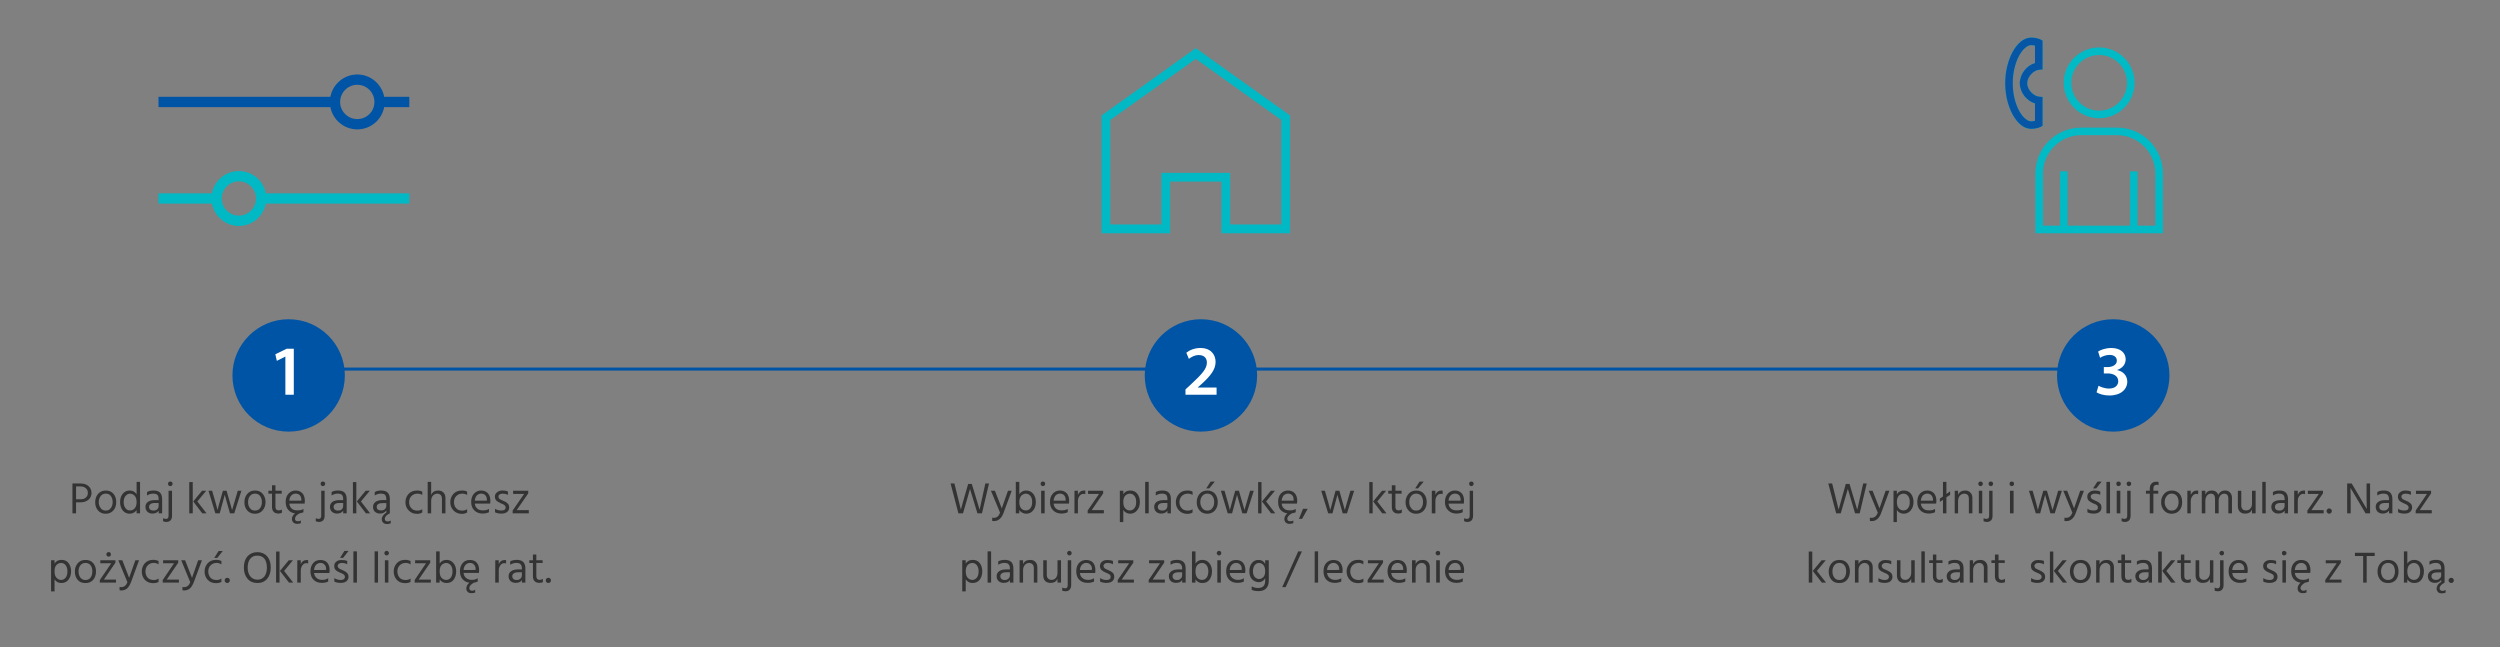<?xml version="1.0" encoding="utf-8"?>
<!-- Generator: Adobe Illustrator 15.1.0, SVG Export Plug-In . SVG Version: 6.00 Build 0)  -->
<!DOCTYPE svg PUBLIC "-//W3C//DTD SVG 1.1//EN" "http://www.w3.org/Graphics/SVG/1.1/DTD/svg11.dtd">
<svg version="1.1" id="Layer_2" xmlns="http://www.w3.org/2000/svg" xmlns:xlink="http://www.w3.org/1999/xlink" x="0px" y="0px"
	 width="823px" height="213px" viewBox="0 0 823 213" enable-background="new 0 0 823 213" xml:space="preserve">
<rect x="0" y="0" width="823" height="213" fill="#808080" stroke="none"/>
<g>
	<path fill="#0054A5" d="M134.735,31.87h-8.26c-0.792-4.169-4.458-7.35-8.847-7.35c-4.404,0-8.075,3.18-8.865,7.35h-56.59v3.39
		h56.591c0.79,4.17,4.458,7.333,8.865,7.333c4.391,0,8.055-3.163,8.848-7.333h8.259L134.735,31.87L134.735,31.87z M117.628,39.203
		c-3.111,0-5.657-2.525-5.657-5.636c0-3.111,2.545-5.657,5.657-5.657c3.111,0,5.636,2.545,5.636,5.657
		C123.264,36.679,120.739,39.203,117.628,39.203z"/>
	<path fill="#00B9C5" d="M134.735,63.638H87.497c-0.789-4.17-4.46-7.332-8.863-7.332c-4.404,0-8.057,3.162-8.865,7.332H52.173v3.389
		h17.595c0.81,4.17,4.46,7.352,8.866,7.352c4.404,0,8.074-3.182,8.864-7.352h47.237V63.638L134.735,63.638z M78.634,70.989
		c-3.111,0-5.638-2.543-5.638-5.655s2.527-5.638,5.638-5.638c3.111,0,5.652,2.526,5.652,5.638S81.746,70.989,78.634,70.989z"/>
</g>
<g>
	<g>
		<g>
			<path fill="#00B9C5" d="M402.094,76.782V59.777h-16.891v17.005h-22.575V38.016l31.016-22.172l30.429,21.725l-0.829,1.185
				l0.829-1.185l0.607,0.447v38.766H402.094L402.094,76.782z M365.503,39.492v34.396h16.826V56.902h22.639v16.986h16.839V39.492
				l-28.163-20.107L365.503,39.492L365.503,39.492z"/>
		</g>
	</g>
</g>
<g>
	<path fill="#00BAC6" d="M672.415,41.42v-9.509l-1.144-0.094c-1.604-0.074-3.967-2.172-3.893-4.413
		c-0.074-2.248,2.288-4.345,3.889-4.438l1.146-0.093v-9.509l-0.629-0.353c-1.055-0.513-2.248-0.605-3.099-0.644c0,0-0.004,0-0.042,0
		l0,0c-0.035,0-0.094-0.008-0.172,0.007c-2.473,0.146-4.442,2.059-5.894,4.667c-1.482,2.726-2.468,6.353-2.472,10.362
		c0.004,4.005,0.988,7.632,2.472,10.338c1.483,2.673,3.506,4.627,6.058,4.681c0.813-0.043,2.072-0.108,3.145-0.651L672.415,41.42z
		 M669.921,39.786c-0.485,0.101-1.096,0.183-1.282,0.161c-0.997,0.05-2.633-1.072-3.895-3.409c-1.262-2.262-2.146-5.531-2.143-9.133
		c-0.003-3.606,0.881-6.875,2.143-9.155c1.246-2.291,2.862-3.416,3.862-3.395c0.004,0,0.015,0.003,0.027,0.003
		c0.004,0,0.004,0,0.004,0h0.19c0.296,0.018,0.745,0.078,1.092,0.146v5.739c-2.615,0.801-4.928,3.359-5.015,6.661
		c0.083,3.294,2.398,5.835,5.015,6.654L669.921,39.786L669.921,39.786z M691.04,38.922c6.437,0,11.663-5.228,11.663-11.66
		c0-6.418-5.228-11.646-11.663-11.646c-6.433,0-11.662,5.228-11.662,11.646C679.378,33.694,684.607,38.922,691.04,38.922z
		 M691.04,18.107c5.07,0,9.173,4.095,9.173,9.155c0,5.071-4.103,9.169-9.173,9.169c-5.067,0-9.17-4.098-9.17-9.169
		C681.87,22.202,685.973,18.107,691.04,18.107z M696.946,42.005H685.13c-8.309,0-15.083,6.758-15.083,15.083v19.693h41.98V57.089
		C712.027,48.763,705.286,42.005,696.946,42.005z M709.536,74.291h-5.867l0.004-17.877h-2.459v17.881h-20.572V56.413h-2.454
		l-0.005,17.877h-5.641V57.089c0.009-6.954,5.647-12.582,12.588-12.593h11.816c6.969,0.011,12.578,5.639,12.59,12.593V74.291z"/>
	<path fill="#0756A5" d="M671.269,22.967l1.146-0.093v-9.509l-0.629-0.353c-1.054-0.513-2.248-0.605-3.099-0.644
		c0,0-0.004,0-0.042,0c-0.035,0-0.094-0.008-0.172,0.007c-2.473,0.146-4.442,2.059-5.894,4.667
		c-1.482,2.726-2.468,6.353-2.472,10.362c0.004,4.005,0.988,7.632,2.472,10.338c1.484,2.673,3.506,4.627,6.058,4.681
		c0.813-0.043,2.072-0.108,3.145-0.651l0.633-0.353V31.91l-1.144-0.094c-1.604-0.074-3.967-2.172-3.893-4.413
		C667.306,25.157,669.668,23.06,671.269,22.967z M669.921,34.059v5.728c-0.485,0.101-1.096,0.183-1.282,0.161
		c-0.997,0.05-2.633-1.072-3.895-3.409c-1.262-2.262-2.146-5.531-2.143-9.133c-0.003-3.606,0.881-6.875,2.143-9.155
		c1.246-2.291,2.862-3.416,3.862-3.395c0.004,0,0.015,0.003,0.027,0.003c0.004,0,0.004,0,0.004,0h0.19
		c0.296,0.018,0.745,0.078,1.092,0.146v5.739c-2.615,0.801-4.928,3.359-5.015,6.661C664.989,30.699,667.306,33.24,669.921,34.059z"
		/>
</g>
<g>
	<rect x="102" y="121" fill="#0054A5" width="588" height="1"/>
</g>
<g>
	<path fill="#0054A5" d="M113.524,123.582c0,10.227-8.284,18.512-18.508,18.512c-10.209,0-18.494-8.285-18.494-18.512
		c0-10.189,8.285-18.49,18.494-18.49C105.24,105.092,113.524,113.393,113.524,123.582z"/>
	<g>
		<path fill="#FFFFFF" d="M93.946,117.396H93.9l-2.77,1.396l-0.488-2.164l3.7-1.814h2.374v15.125h-2.769L93.946,117.396
			L93.946,117.396z"/>
	</g>
</g>
<g>
	<path fill="#0054A5" d="M413.848,123.582c0,10.227-8.285,18.512-18.493,18.512c-10.227,0-18.51-8.285-18.51-18.512
		c0-10.189,8.284-18.49,18.51-18.49C405.563,105.092,413.848,113.393,413.848,123.582z"/>
	<g>
		<path fill="#FFFFFF" d="M390.257,129.939v-1.746l1.792-1.651c3.56-3.304,5.235-5.119,5.259-7.12c0-1.35-0.721-2.537-2.699-2.537
			c-1.35,0-2.467,0.676-3.234,1.258l-0.838-2.024c1.094-0.884,2.746-1.56,4.654-1.56c3.351,0,4.98,2.117,4.98,4.584
			c0,2.652-1.908,4.793-4.561,7.236l-1.303,1.141v0.047h6.19v2.373H390.257L390.257,129.939z"/>
	</g>
</g>
<g>
	<path fill="#0054A5" d="M714.188,123.582c0,10.227-8.282,18.512-18.51,18.512c-10.227,0-18.511-8.285-18.511-18.512
		c0-10.189,8.284-18.49,18.511-18.49C705.905,105.092,714.188,113.393,714.188,123.582z"/>
	<g>
		<path fill="#FFFFFF" d="M690.834,126.984c0.582,0.349,2.002,0.931,3.444,0.931c2.188,0,3.048-1.233,3.048-2.42
			c0-1.792-1.698-2.56-3.443-2.56h-1.304v-2.096h1.304c1.303,0,2.979-0.604,2.979-2.094c0-1.049-0.745-1.908-2.42-1.908
			c-1.233,0-2.468,0.535-3.096,0.954l-0.651-2.071c0.86-0.582,2.56-1.162,4.352-1.162c3.143,0,4.725,1.721,4.725,3.698
			c0,1.583-0.932,2.886-2.793,3.537v0.047c1.839,0.349,3.306,1.722,3.327,3.771c0,2.56-2.141,4.584-5.887,4.584
			c-1.839,0-3.421-0.512-4.235-1.047L690.834,126.984z"/>
	</g>
</g>
<g>
	<path fill="#333333" d="M23.849,159.158h2.591c1.145,0,2.047,0.254,2.71,0.881c0.651,0.596,0.977,1.346,0.977,2.201
		c0,0.924-0.324,1.669-0.969,2.234c-0.668,0.586-1.521,0.885-2.591,0.885h-1.526v3.625h-1.192V159.158z M25.041,164.352h1.606
		c0.709,0,1.254-0.188,1.668-0.615c0.414-0.357,0.604-0.836,0.604-1.504c0-0.598-0.198-1.078-0.627-1.482
		c-0.429-0.393-1.009-0.611-1.772-0.624h-1.478L25.041,164.352L25.041,164.352z"/>
	<path fill="#333333" d="M38.263,165.287c0,1.143-0.308,2.006-0.921,2.727c-0.614,0.721-1.476,1.115-2.551,1.115
		c-1.076,0-1.934-0.393-2.542-1.107c-0.609-0.715-0.913-1.569-0.913-2.701c0-1.063,0.314-1.998,0.945-2.735
		c0.63-0.735,1.497-1.106,2.566-1.106c1.07,0,1.906,0.363,2.52,1.084C37.964,163.281,38.263,164.213,38.263,165.287z
		 M37.088,165.287c0-0.813-0.208-1.475-0.589-1.986c-0.381-0.514-0.927-0.805-1.668-0.805c-0.742,0-1.313,0.299-1.7,0.828
		c-0.403,0.529-0.621,1.186-0.621,1.971s0.224,1.439,0.636,1.963c0.381,0.592,0.959,0.82,1.669,0.82
		c0.709,0,1.249-0.223,1.651-0.805C36.87,166.762,37.088,166.1,37.088,165.287z"/>
	<path fill="#333333" d="M44.971,158.631h1.131v10.354h-1.131v-1.063c-0.542,0.749-1.302,1.191-2.281,1.191s-1.759-0.4-2.336-1.131
		c-0.546-0.732-0.818-1.599-0.818-2.735c0-1.067,0.291-1.995,0.873-2.71c0.616-0.717,1.376-1.061,2.329-1.061
		c0.937,0,1.681,0.405,2.233,1.244V158.631z M40.712,165.264c0,0.869,0.21,1.543,0.603,2.02c0.392,0.544,0.865,0.746,1.486,0.746
		c0.587,0,1.112-0.176,1.509-0.666c0.429-0.424,0.661-1.125,0.661-2.106c0-0.913-0.24-1.632-0.669-2.092
		c-0.428-0.412-0.944-0.651-1.5-0.651c-0.589,0-1.054,0.271-1.462,0.739C40.931,163.723,40.712,164.393,40.712,165.264z"/>
	<path fill="#333333" d="M50.595,161.477c1.865,0,2.78,0.92,2.78,2.853v4.657H52.23v-0.893c-0.378,0.625-1.07,0.973-2.065,0.973
		c-0.688,0-1.23-0.225-1.66-0.604c-0.43-0.448-0.627-0.97-0.627-1.632s0.262-1.176,0.786-1.607c0.557-0.363,1.296-0.578,2.217-0.578
		h1.335v-0.349c0-0.64-0.111-1.054-0.374-1.379c-0.279-0.258-0.741-0.421-1.445-0.421c-0.712,0-1.392,0.23-1.995,0.619v-1.127
		C48.967,161.615,49.691,161.477,50.595,161.477z M52.216,165.583h-1.271c-0.614,0-1.092,0.134-1.398,0.331
		c-0.307,0.268-0.477,0.585-0.477,0.939c0,0.373,0.133,0.666,0.365,0.916c0.254,0.184,0.618,0.309,1.112,0.309
		c0.51,0,0.918-0.143,1.225-0.42c0.307-0.325,0.445-0.67,0.445-1.159L52.216,165.583L52.216,165.583z"/>
	<path fill="#333333" d="M54.696,170.813c0.528,0,0.793-0.338,0.793-1.047v-8.209h1.145v8.24c0,0.637-0.15,1.117-0.484,1.512
		c-0.349,0.326-0.808,0.523-1.422,0.523c-0.319,0-0.669-0.08-1.05-0.24v-0.982C54.048,170.779,54.376,170.813,54.696,170.813z
		 M55.513,159.803c-0.121-0.154-0.198-0.35-0.198-0.516c0-0.234,0.077-0.434,0.198-0.594c0.154-0.094,0.315-0.17,0.549-0.17
		c0.2,0,0.397,0.076,0.523,0.17c0.16,0.16,0.239,0.357,0.239,0.594c0,0.166-0.08,0.359-0.239,0.516
		c-0.126,0.154-0.323,0.23-0.523,0.23C55.828,160.033,55.667,159.957,55.513,159.803z"/>
	<path fill="#333333" d="M62.306,168.984v-10.291h1.145v10.291H62.306z M64.96,165.072l3.02,3.912h-1.399l-2.971-3.912l2.908-3.516
		h1.367L64.96,165.072z"/>
	<path fill="#333333" d="M70.897,168.984l-2.266-7.428h1.207c0.986,3.332,1.558,5.42,1.771,6.334
		c0.093-0.523,0.703-2.611,1.774-6.334h1.206l1.813,6.35c0.138-0.565,0.751-2.659,1.875-6.35h1.192l-2.353,7.428h-1.414
		l-0.699-2.449l-1.017-3.639c-0.127,0.455-0.667,2.483-1.659,6.088H70.897z"/>
	<path fill="#333333" d="M87.416,165.287c0,1.143-0.341,2.006-0.955,2.727c-0.614,0.721-1.476,1.115-2.551,1.115
		c-1.075,0-1.9-0.393-2.542-1.107c-0.609-0.715-0.913-1.569-0.913-2.701c0-1.063,0.315-1.998,0.945-2.735
		c0.637-0.735,1.497-1.106,2.567-1.106c1.07,0,1.921,0.363,2.519,1.084C87.083,163.281,87.416,164.213,87.416,165.287z
		 M86.208,165.287c0-0.813-0.207-1.475-0.578-1.986c-0.365-0.514-0.938-0.805-1.679-0.805c-0.741,0-1.297,0.299-1.7,0.828
		s-0.587,1.186-0.587,1.971s0.19,1.439,0.603,1.963c0.414,0.592,0.958,0.82,1.668,0.82c0.709,0,1.283-0.223,1.685-0.805
		C85.993,166.762,86.208,166.1,86.208,165.287z"/>
	<path fill="#333333" d="M90.673,162.514v4.342c0,0.795,0.37,1.158,1.112,1.158c0.381,0,0.715-0.076,1.027-0.3v1.063
		c-0.343,0.191-0.703,0.287-1.078,0.287c-1.457,0-2.188-0.746-2.188-2.242v-4.311h-1.192v-0.955h1.192v-1.812h1.127v1.812h2.066
		v0.955h-2.066V162.514z"/>
	<path fill="#333333" d="M99.047,172.216c-0.307,0.134-0.723,0.235-1.214,0.235c-0.525,0-0.941-0.165-1.249-0.428
		c-0.307-0.33-0.478-0.685-0.478-1.195c0-0.668,0.339-1.271,1.023-1.811c-0.938-0.149-1.693-0.52-2.237-1.177
		c-0.579-0.655-0.851-1.551-0.851-2.683c0-1.063,0.302-1.969,0.928-2.646c0.615-0.679,1.398-1.035,2.33-1.035
		c0.932,0,1.679,0.311,2.242,0.893c0.528,0.582,0.819,1.436,0.819,2.563c0,0.273-0.019,0.588-0.072,0.857h-5.054
		c0.093,0.71,0.366,1.295,0.819,1.652c0.468,0.428,1.09,0.572,1.89,0.572c0.801,0,1.438-0.119,1.948-0.492v1.115
		c-0.329,0.125-0.747,0.264-1.256,0.348c-1.017,0.52-1.513,1.117-1.513,1.801c0,0.24,0.064,0.475,0.25,0.635
		c0.152,0.119,0.429,0.172,0.763,0.172c0.333,0,0.638-0.055,0.913-0.283L99.047,172.216L99.047,172.216z M99.207,164.818V164.5
		c0-0.604-0.181-1.072-0.509-1.473c-0.328-0.33-0.787-0.531-1.342-0.531c-0.583,0-1.046,0.219-1.438,0.588
		c-0.392,0.438-0.608,0.993-0.683,1.734H99.207z"/>
	<path fill="#333333" d="M104.928,170.813c0.529,0,0.821-0.338,0.821-1.047v-8.209h1.117v8.24c0,0.637-0.15,1.117-0.484,1.512
		c-0.333,0.326-0.809,0.523-1.39,0.523c-0.32,0-0.679-0.08-1.048-0.24v-0.982C104.31,170.779,104.642,170.813,104.928,170.813z
		 M105.754,159.803c-0.13-0.154-0.208-0.35-0.208-0.516c0-0.234,0.077-0.434,0.208-0.594c0.145-0.094,0.339-0.17,0.54-0.17
		c0.2,0,0.398,0.076,0.54,0.17c0.144,0.16,0.224,0.357,0.224,0.594c0,0.166-0.08,0.359-0.224,0.516
		c-0.142,0.154-0.339,0.23-0.54,0.23S105.899,159.957,105.754,159.803z"/>
	<path fill="#333333" d="M111.348,161.477c1.865,0,2.78,0.92,2.78,2.853v4.657h-1.145v-0.893c-0.381,0.625-1.07,0.973-2.065,0.973
		c-0.688,0-1.23-0.225-1.66-0.604c-0.43-0.448-0.635-0.97-0.635-1.632s0.269-1.176,0.793-1.607c0.557-0.363,1.296-0.578,2.217-0.578
		h1.334v-0.349c0-0.64-0.11-1.054-0.383-1.379c-0.268-0.258-0.731-0.421-1.442-0.421c-0.715,0-1.384,0.23-1.987,0.619v-1.127
		C109.709,161.615,110.43,161.477,111.348,161.477z M112.968,165.583h-1.271c-0.614,0-1.091,0.134-1.398,0.331
		c-0.307,0.268-0.477,0.585-0.477,0.939c0,0.373,0.133,0.666,0.365,0.916c0.241,0.184,0.604,0.309,1.113,0.309
		c0.509,0,0.913-0.143,1.224-0.42c0.307-0.325,0.444-0.67,0.444-1.159V165.583L112.968,165.583z"/>
	<path fill="#333333" d="M116.178,168.984v-10.291h1.128v10.291H116.178z M118.816,165.072l3.02,3.912h-1.382l-2.988-3.912
		l2.908-3.516h1.367L118.816,165.072z"/>
	<path fill="#333333" d="M128.336,164.328v4.656c-1.091,0.52-1.654,1.119-1.654,1.826c0,0.278,0.091,0.514,0.27,0.674
		c0.149,0.092,0.387,0.172,0.728,0.172c0.345,0,0.662-0.115,0.959-0.284v0.877c-0.297,0.159-0.713,0.267-1.249,0.267
		c-0.502,0-0.924-0.166-1.231-0.428c-0.307-0.33-0.478-0.676-0.478-1.172c0-0.428,0.155-0.816,0.43-1.215
		c0.274-0.338,0.635-0.684,1.08-0.973v-0.684c-0.509,0.657-1.198,1.02-2.065,1.02c-0.693,0-1.264-0.215-1.693-0.578
		c-0.427-0.434-0.627-0.953-0.627-1.633c0-0.678,0.264-1.201,0.827-1.64c0.529-0.368,1.276-0.588,2.237-0.588h1.307v-0.331
		c0-0.641-0.144-1.054-0.397-1.379c-0.254-0.258-0.747-0.421-1.446-0.421s-1.356,0.226-1.971,0.604v-1.096
		c0.551-0.384,1.283-0.527,2.166-0.527C127.387,161.477,128.336,162.396,128.336,164.328z M127.176,165.615h-1.097
		c-1.377,0-2.065,0.396-2.065,1.256c0,0.355,0.102,0.641,0.374,0.875c0.238,0.189,0.603,0.283,1.096,0.283
		c0.46,0,0.868-0.094,1.191-0.395c0.323-0.313,0.501-0.609,0.501-1.037V165.615z"/>
	<path fill="#333333" d="M137.425,168.094c0.583,0,1.091-0.156,1.59-0.459v1.063c-0.477,0.311-1.039,0.465-1.716,0.465
		c-1.176,0-2.089-0.407-2.796-1.155c-0.693-0.747-1.035-1.601-1.035-2.694c0-1.025,0.341-1.955,1.035-2.719
		c0.707-0.764,1.63-1.117,2.828-1.117c0.625,0,1.175,0.088,1.684,0.387v1.063c-0.456-0.262-0.964-0.428-1.59-0.428
		c-0.815,0-1.489,0.297-1.994,0.82c-0.515,0.522-0.753,1.188-0.748,1.994s0.235,1.467,0.723,1.979
		C135.895,167.871,136.567,168.094,137.425,168.094z"/>
	<path fill="#333333" d="M141.939,158.631v4.266c0.445-0.944,1.197-1.42,2.319-1.42c0.709,0,1.301,0.209,1.737,0.688
		c0.411,0.411,0.648,0.994,0.648,1.747v5.072h-1.16v-4.77c0-0.587-0.152-0.972-0.422-1.292c-0.27-0.252-0.659-0.411-1.168-0.411
		c-0.475,0-0.937,0.229-1.351,0.62c-0.413,0.458-0.603,1.046-0.603,1.83v4.022h-1.145V158.63L141.939,158.631L141.939,158.631z"/>
	<path fill="#333333" d="M152.188,168.094c0.583,0,1.091-0.156,1.59-0.459v1.063c-0.477,0.311-1.039,0.465-1.716,0.465
		c-1.176,0-2.104-0.407-2.806-1.155c-0.683-0.747-1.024-1.601-1.024-2.694c0-1.025,0.341-1.955,1.024-2.719
		c0.702-0.764,1.641-1.117,2.838-1.117c0.625,0,1.175,0.088,1.684,0.387v1.063c-0.456-0.262-0.964-0.428-1.59-0.428
		c-0.815,0-1.507,0.297-1.994,0.82c-0.515,0.522-0.752,1.188-0.747,1.994c0.005,0.807,0.235,1.467,0.723,1.979
		C150.658,167.871,151.331,168.094,152.188,168.094z"/>
	<path fill="#333333" d="M158.864,169.064c-1.124,0-2.043-0.375-2.727-1.06c-0.684-0.685-1.025-1.555-1.025-2.75
		c0-1.128,0.302-2.063,0.938-2.743c0.604-0.679,1.388-1.035,2.319-1.035c0.937,0,1.679,0.311,2.241,0.893
		c0.529,0.582,0.827,1.436,0.827,2.563c0,0.273-0.027,0.588-0.08,0.857h-5.054c0.096,0.71,0.365,1.295,0.838,1.652
		c0.448,0.428,1.078,0.572,1.87,0.572c0.801,0,1.438-0.119,1.948-0.492v1.115C160.376,168.9,159.667,169.064,158.864,169.064z
		 M160.278,164.818V164.5c0-0.604-0.182-1.072-0.509-1.473c-0.329-0.33-0.787-0.531-1.342-0.531c-0.564,0-1.046,0.219-1.438,0.588
		c-0.392,0.438-0.608,0.993-0.683,1.734H160.278z"/>
	<path fill="#333333" d="M165.379,162.514c-0.393,0-0.699,0.098-0.947,0.295c-0.216,0.129-0.342,0.354-0.342,0.604
		c0,0.212,0.038,0.38,0.112,0.522c0.074,0.146,0.184,0.285,0.397,0.414c0.222,0.103,0.613,0.309,1.169,0.56
		c0.536,0.182,0.992,0.481,1.342,0.835c0.35,0.283,0.507,0.756,0.507,1.359c0,0.576-0.208,1.033-0.659,1.438
		c-0.451,0.338-1.081,0.541-1.907,0.541c-0.826,0-1.517-0.166-2.09-0.428v-1.164c0.654,0.427,1.37,0.57,2.099,0.57
		c0.454,0,0.793-0.096,1.049-0.22c0.222-0.19,0.35-0.467,0.35-0.756c0-0.356-0.141-0.587-0.389-0.787
		c-0.282-0.213-0.674-0.444-1.272-0.627c-0.566-0.252-1.033-0.553-1.366-0.836c-0.334-0.353-0.518-0.776-0.518-1.344
		c0-0.58,0.253-1.084,0.702-1.415c0.461-0.4,1.071-0.6,1.792-0.6c0.722,0,1.337,0.115,1.8,0.352v1.085
		C166.767,162.662,166.132,162.514,165.379,162.514z"/>
	<path fill="#333333" d="M173.896,161.557v0.859l-3.809,5.521h3.999v1.049h-5.323v-0.924l3.767-5.453h-3.608v-1.053H173.896z"/>
	<path fill="#333333" d="M17.955,184.438v1.097c0.497-0.839,1.257-1.224,2.266-1.224c1.004,0,1.788,0.322,2.334,1.039
		c0.547,0.715,0.851,1.646,0.851,2.719c0,1.143-0.308,2.076-0.898,2.804c-0.577,0.728-1.356,1.055-2.303,1.055
		c-0.981,0-1.731-0.385-2.249-1.223v3.973H16.81v-10.237h1.145V184.438z M17.955,188.063c0,0.984,0.206,1.689,0.651,2.162
		c0.445,0.441,0.934,0.687,1.534,0.687c0.566,0,1.067-0.271,1.47-0.739c0.401-0.537,0.587-1.209,0.587-2.078
		c0-0.803-0.184-1.476-0.571-2.021c-0.393-0.475-0.896-0.746-1.479-0.746c-0.616,0-1.11,0.236-1.55,0.645
		C18.158,186.443,17.955,187.141,17.955,188.063z"/>
	<path fill="#333333" d="M31.605,188.1c0,1.144-0.307,2.074-0.954,2.795c-0.615,0.722-1.451,1.047-2.527,1.047
		c-1.078,0-1.925-0.322-2.533-1.039c-0.643-0.715-0.947-1.639-0.947-2.771c0-1.063,0.314-1.997,0.966-2.735
		c0.642-0.735,1.475-1.069,2.545-1.069c1.07,0,1.921,0.325,2.519,1.047C31.307,186.094,31.605,187.025,31.605,188.1z M30.397,188.1
		c0-0.75-0.174-1.471-0.556-1.986c-0.381-0.514-0.96-0.805-1.702-0.805c-0.729,0-1.297,0.299-1.7,0.828s-0.587,1.213-0.587,1.971
		c0,0.785,0.19,1.439,0.604,2.031c0.414,0.523,0.96,0.799,1.675,0.799c0.717,0,1.276-0.27,1.679-0.783
		C30.213,189.574,30.397,188.911,30.397,188.1z"/>
	<path fill="#333333" d="M37.994,184.438v0.791l-3.781,5.57h3.98v0.999H32.86v-0.86l3.767-5.517H33.02v-0.983H37.994z
		 M35.245,183.039c-0.16-0.129-0.239-0.326-0.239-0.561c0-0.168,0.08-0.361,0.239-0.517c0.126-0.153,0.323-0.231,0.523-0.231
		c0.234,0,0.395,0.078,0.549,0.231c0.121,0.154,0.198,0.349,0.198,0.517c0,0.233-0.077,0.432-0.198,0.561
		c-0.154,0.123-0.315,0.203-0.549,0.203C35.568,183.242,35.371,183.162,35.245,183.039z"/>
	<path fill="#333333" d="M39.985,194.377c-0.265,0-0.455-0.027-0.625-0.08v-1.068c0.159,0.043,0.307,0.064,0.509,0.064
		c0.974,0,1.667-0.545,2.082-1.635l-3.004-7.221h1.32l2.241,5.787c0.083-0.281,0.756-2.192,2.049-5.787h1.223l-2.653,7.221
		c-0.382,0.962-0.841,1.667-1.349,2.115C41.249,194.152,40.664,194.377,39.985,194.377z"/>
	<path fill="#333333" d="M50.627,190.938c0.55,0,1.091-0.139,1.578-0.49v1.132c-0.465,0.241-1.06,0.396-1.738,0.396
		c-1.144,0-2.089-0.338-2.772-1.086c-0.683-0.748-1.025-1.668-1.025-2.765c0-1.024,0.342-1.954,1.025-2.718
		c0.683-0.764,1.632-1.111,2.805-1.111c0.631,0,1.208,0.148,1.706,0.38v1.132c-0.444-0.33-0.985-0.496-1.578-0.496
		c-0.848,0-1.513,0.297-2.013,0.819c-0.496,0.522-0.734,1.222-0.729,1.994c0.004,0.808,0.237,1.467,0.722,2.048
		C49.064,190.684,49.737,190.938,50.627,190.938z"/>
	<path fill="#333333" d="M58.678,184.438v0.791l-3.792,5.57h4.004v0.999h-5.323v-0.86l3.733-5.517h-3.607v-0.983H58.678z"/>
	<path fill="#333333" d="M60.671,194.377c-0.243,0-0.467-0.027-0.604-0.08v-1.068c0.126,0.043,0.307,0.064,0.476,0.064
		c1.002,0,1.702-0.545,2.086-1.635l-2.976-7.221h1.287l2.273,5.787c0.084-0.281,0.757-2.192,2.017-5.787h1.257l-2.687,7.221
		c-0.381,0.962-0.816,1.667-1.342,2.115C61.923,194.152,61.338,194.377,60.671,194.377z"/>
	<path fill="#333333" d="M71.302,190.938c0.583,0,1.091-0.139,1.59-0.49v1.132c-0.477,0.241-1.039,0.396-1.716,0.396
		c-1.176,0-2.089-0.338-2.795-1.086c-0.694-0.748-1.035-1.668-1.035-2.765c0-1.024,0.341-1.954,1.035-2.718
		c0.706-0.764,1.63-1.111,2.828-1.111c0.625,0,1.175,0.148,1.684,0.38v1.132c-0.456-0.33-0.964-0.496-1.59-0.496
		c-0.815,0-1.489,0.297-1.994,0.819c-0.515,0.522-0.752,1.222-0.747,1.994c0.005,0.808,0.235,1.467,0.723,2.048
		C69.771,190.684,70.444,190.938,71.302,190.938z M70.524,183.674l1.44-2.291h1.372l-1.812,2.291H70.524z"/>
	<path fill="#333333" d="M74.194,191.664c-0.147-0.123-0.238-0.348-0.238-0.613c0-0.199,0.091-0.423,0.238-0.604
		c0.181-0.182,0.371-0.223,0.637-0.223c0.232,0,0.422,0.041,0.604,0.223c0.147,0.181,0.238,0.404,0.238,0.604
		c0,0.266-0.09,0.49-0.238,0.613c-0.181,0.171-0.371,0.262-0.604,0.262C74.565,191.926,74.375,191.835,74.194,191.664z"/>
	<path fill="#333333" d="M84.73,191.926c-1.334,0-2.41-0.438-3.226-1.383c-0.817-0.945-1.225-2.16-1.225-3.715s0.4-2.764,1.2-3.697
		c0.8-0.867,1.881-1.367,3.242-1.367c1.361,0,2.436,0.498,3.226,1.358c0.789,0.929,1.185,2.142,1.185,3.706
		s-0.401,2.783-1.201,3.723C87.132,191.49,86.065,191.926,84.73,191.926z M84.707,182.91c-0.99,0-1.775,0.318-2.321,1.023
		c-0.577,0.705-0.85,1.692-0.85,2.895c0,1.234,0.283,2.193,0.86,2.902c0.588,0.711,1.375,1.1,2.35,1.1
		c0.974,0,1.745-0.383,2.311-1.083c0.536-0.7,0.803-1.685,0.803-2.911c0-1.217-0.27-2.211-0.809-2.91
		C86.478,183.227,85.696,182.91,84.707,182.91z"/>
	<path fill="#333333" d="M90.881,191.798v-10.223h1.145v10.223H90.881z M93.529,187.952l2.993,3.846H95.14l-2.988-3.846l2.908-3.515
		h1.367L93.529,187.952z"/>
	<path fill="#333333" d="M99.017,184.438v1.287c0.392-0.934,1.059-1.367,2.035-1.367c0.158,0,0.307,0.013,0.39,0.033v1.11
		c-0.2-0.073-0.396-0.112-0.63-0.112c-0.497,0-0.932,0.262-1.27,0.717c-0.339,0.52-0.525,1.058-0.525,1.67v4.022h-1.16l0.016-7.36
		H99.017z"/>
	<path fill="#333333" d="M105.946,191.878c-1.124,0-2.01-0.308-2.708-0.991c-0.702-0.684-1.043-1.623-1.043-2.818
		c0-1.127,0.324-2.063,0.938-2.742c0.604-0.68,1.388-0.982,2.319-0.982c0.965,0,1.712,0.258,2.241,0.846
		c0.563,0.645,0.827,1.438,0.827,2.557c0,0.318-0.027,0.588-0.08,0.875h-5.054c0.096,0.732,0.365,1.277,0.843,1.635
		c0.45,0.428,1.099,0.641,1.883,0.641c0.783,0,1.438-0.187,1.93-0.561v1.116C107.482,191.713,106.783,191.878,105.946,191.878z
		 M107.36,187.632v-0.282c0-0.641-0.17-1.108-0.509-1.44c-0.329-0.397-0.754-0.601-1.343-0.601c-0.556,0-1.046,0.219-1.438,0.604
		c-0.392,0.422-0.608,0.978-0.683,1.72L107.36,187.632L107.36,187.632z"/>
	<path fill="#333333" d="M112.461,185.325c-0.393,0-0.696,0.099-0.946,0.296c-0.217,0.197-0.342,0.354-0.342,0.604
		c0,0.252,0.038,0.4,0.112,0.523c0.074,0.145,0.212,0.285,0.397,0.424c0.222,0.16,0.613,0.299,1.176,0.549
		c0.529,0.25,0.985,0.482,1.334,0.836c0.35,0.283,0.54,0.781,0.54,1.358s-0.241,1.034-0.691,1.438
		c-0.417,0.338-1.081,0.541-1.89,0.541c-0.843,0-1.534-0.166-2.087-0.429v-1.163c0.66,0.426,1.358,0.633,2.111,0.633
		c0.422,0,0.767-0.09,1.017-0.281c0.222-0.191,0.35-0.43,0.35-0.756c0-0.357-0.142-0.574-0.389-0.787
		c-0.249-0.213-0.673-0.377-1.272-0.627c-0.566-0.252-1.033-0.484-1.367-0.836c-0.334-0.299-0.484-0.777-0.484-1.344
		c0-0.568,0.219-1.084,0.691-1.416c0.439-0.4,1.057-0.531,1.788-0.531c0.731,0,1.318,0.117,1.796,0.283v1.133
		C113.849,185.475,113.245,185.325,112.461,185.325z M111.936,183.658l1.446-2.291h1.369l-1.809,2.291H111.936z"/>
	<path fill="#333333" d="M116.338,191.798v-10.286h1.161v10.286H116.338z"/>
	<path fill="#333333" d="M123.314,191.798v-10.286h1.129v10.286H123.314z"/>
	<path fill="#333333" d="M126.738,182.615c-0.142-0.155-0.198-0.303-0.198-0.516c0-0.236,0.056-0.434,0.198-0.524
		c0.154-0.16,0.314-0.239,0.549-0.239c0.201,0,0.387,0.079,0.524,0.239c0.159,0.092,0.222,0.288,0.222,0.524
		c0,0.213-0.063,0.359-0.222,0.516c-0.137,0.154-0.323,0.23-0.524,0.23C127.053,182.848,126.892,182.77,126.738,182.615z
		 M126.698,191.798v-7.36h1.161v7.36H126.698z"/>
	<path fill="#333333" d="M133.563,190.938c0.58,0,1.091-0.139,1.59-0.49v1.132c-0.477,0.241-1.038,0.396-1.729,0.396
		c-1.164,0-2.11-0.338-2.793-1.086c-0.683-0.748-1.025-1.668-1.025-2.765c0-1.024,0.342-1.954,1.025-2.718
		c0.683-0.764,1.641-1.111,2.806-1.111c0.657,0,1.207,0.148,1.716,0.38v1.132c-0.456-0.33-0.996-0.496-1.59-0.496
		c-0.847,0-1.513,0.297-1.993,0.819c-0.515,0.522-0.753,1.222-0.748,1.994c0.005,0.808,0.235,1.467,0.723,2.048
		C132,190.684,132.705,190.938,133.563,190.938z"/>
	<path fill="#333333" d="M141.637,184.438v0.791l-3.814,5.57h4.004v0.999h-5.323v-0.86l3.748-5.517h-3.597v-0.983H141.637z"/>
	<path fill="#333333" d="M144.735,181.512v4.006c0.545-0.828,1.267-1.207,2.233-1.207c0.937,0,1.713,0.322,2.295,1.039
		c0.616,0.715,0.907,1.643,0.907,2.713c0,1.135-0.272,2.068-0.851,2.801c-0.545,0.73-1.324,1.064-2.304,1.064
		c-1.01,0-1.743-0.375-2.281-1.191v1.063h-1.161v-10.285h1.162V181.512z M144.735,188.068c0,0.98,0.199,1.684,0.627,2.156
		c0.43,0.44,0.955,0.686,1.542,0.686c0.587,0,1.094-0.271,1.486-0.747c0.392-0.544,0.572-1.218,0.572-2.087
		c0-0.803-0.188-1.473-0.596-2.012c-0.408-0.471-0.907-0.739-1.462-0.739c-0.556,0-1.073,0.239-1.518,0.651
		C144.942,186.457,144.735,187.154,144.735,188.068z"/>
	<path fill="#333333" d="M156.428,195.027c-0.32,0.203-0.72,0.236-1.228,0.236c-0.525,0-0.929-0.098-1.249-0.429
		c-0.308-0.299-0.444-0.685-0.444-1.127c0-0.668,0.339-1.334,1.017-1.879c-0.964-0.149-1.695-0.519-2.266-1.177
		c-0.544-0.655-0.85-1.551-0.85-2.613c0-1.132,0.333-2.036,0.938-2.715c0.604-0.68,1.388-0.983,2.319-0.983
		c0.965,0,1.712,0.259,2.241,0.847c0.563,0.645,0.827,1.438,0.827,2.557c0,0.318-0.027,0.588-0.08,0.875h-5.054
		c0.096,0.732,0.365,1.277,0.843,1.635c0.462,0.428,1.099,0.641,1.895,0.641c0.772,0,1.438-0.187,1.919-0.561v1.116
		c-0.329,0.192-0.747,0.263-1.223,0.348c-1.042,0.576-1.542,1.163-1.542,1.8c0,0.24,0.093,0.476,0.246,0.635
		c0.186,0.16,0.429,0.24,0.763,0.24s0.638-0.117,0.926-0.352v0.906H156.428z M156.575,187.632v-0.282c0-0.641-0.15-1.108-0.506-1.44
		c-0.332-0.397-0.757-0.601-1.346-0.601c-0.556,0-1.046,0.219-1.438,0.604c-0.392,0.422-0.608,0.978-0.683,1.72L156.575,187.632
		L156.575,187.632z"/>
	<path fill="#333333" d="M164.187,184.438v1.287c0.392-0.934,1.059-1.367,2.001-1.367c0.191,0,0.309,0.013,0.413,0.033v1.11
		c-0.189-0.073-0.418-0.112-0.619-0.112c-0.531,0-0.934,0.262-1.293,0.717c-0.349,0.52-0.502,1.058-0.502,1.67v4.022h-1.161
		l0.016-7.36H164.187z"/>
	<path fill="#333333" d="M170.145,184.311c1.865,0,2.811,0.897,2.811,2.83v4.657h-1.141v-0.86c-0.381,0.662-1.07,0.94-2.093,0.94
		c-0.694,0-1.236-0.214-1.666-0.604c-0.43-0.379-0.627-0.969-0.627-1.631s0.262-1.176,0.819-1.58
		c0.523-0.392,1.263-0.606,2.192-0.606h1.36v-0.349c0-0.57-0.144-1.053-0.397-1.312c-0.255-0.325-0.75-0.487-1.454-0.487
		c-0.705,0-1.358,0.229-1.996,0.619V184.8C168.525,184.475,169.256,184.311,170.145,184.311z M171.799,188.396h-1.305
		c-0.614,0-1.091,0.133-1.398,0.392c-0.307,0.207-0.452,0.543-0.452,0.88c0,0.404,0.108,0.665,0.356,0.915
		c0.25,0.252,0.621,0.354,1.097,0.354c0.509,0,0.917-0.142,1.224-0.467c0.307-0.258,0.478-0.67,0.478-1.104V188.396z"/>
	<path fill="#333333" d="M176.565,185.325v4.342c0,0.796,0.371,1.228,1.112,1.228c0.382,0,0.715-0.123,1.03-0.367v1.132
		c-0.346,0.122-0.705,0.22-1.082,0.22c-1.456,0-2.187-0.747-2.187-2.242v-4.311h-1.192v-0.889h1.192v-1.879h1.127v1.879h2.066v0.889
		L176.565,185.325L176.565,185.325z"/>
	<path fill="#333333" d="M179.902,191.664c-0.147-0.123-0.238-0.348-0.238-0.613c0-0.199,0.09-0.423,0.238-0.604
		c0.181-0.182,0.371-0.223,0.605-0.223c0.265,0,0.454,0.041,0.635,0.223c0.147,0.181,0.238,0.404,0.238,0.604
		c0,0.266-0.09,0.49-0.238,0.613c-0.181,0.171-0.371,0.262-0.635,0.262C180.272,191.926,180.083,191.835,179.902,191.664z"/>
</g>
<g>
	<path fill="#333333" d="M318.717,159.313h1.192l1.081,3.504l1.494,4.994c0.371-1.795,1.001-4.678,1.89-8.651h1.208l-2.321,9.827
		h-1.493l-2.448-8.049c-0.275,1.115-1.054,3.775-2.303,8.049h-1.51l-2.575-9.827h1.256l0.905,3.657l1.224,4.945
		C316.857,165.727,317.667,162.912,318.717,159.313z"/>
	<path fill="#333333" d="M327.234,171.539c-0.243,0-0.435-0.002-0.603-0.055v-1.068c0.159,0.043,0.307,0.064,0.509,0.064
		c0.974,0,1.668-0.545,2.082-1.703l-3.004-7.221h1.31l2.25,5.805c0.085-0.229,0.757-2.211,2.05-5.805h1.224l-2.656,7.221
		c-0.378,1.029-0.837,1.734-1.373,2.115C328.52,171.34,327.906,171.539,327.234,171.539z"/>
	<path fill="#333333" d="M335.561,158.631v4.074c0.552-0.828,1.296-1.229,2.233-1.229s1.713,0.344,2.324,1.061
		c0.587,0.715,0.878,1.643,0.878,2.71c0,1.138-0.272,2.003-0.851,2.735c-0.545,0.729-1.324,1.131-2.304,1.131
		s-1.739-0.442-2.281-1.191v1.063h-1.16v-10.354H335.561z M335.561,165.256c0,0.98,0.231,1.684,0.627,2.105
		c0.43,0.492,0.955,0.668,1.542,0.668c0.588,0,1.094-0.203,1.486-0.748c0.392-0.475,0.572-1.148,0.572-2.018
		c0-0.871-0.188-1.541-0.596-2.013c-0.408-0.47-0.884-0.739-1.462-0.739c-0.556,0-1.073,0.239-1.518,0.651
		C335.801,163.624,335.561,164.342,335.561,165.256z"/>
	<path fill="#333333" d="M342.784,159.803c-0.154-0.154-0.198-0.35-0.198-0.516c0-0.234,0.043-0.434,0.198-0.594
		c0.154-0.094,0.314-0.17,0.547-0.17c0.202,0,0.382,0.076,0.526,0.17c0.159,0.16,0.208,0.357,0.208,0.594
		c0,0.166-0.049,0.359-0.208,0.516c-0.144,0.154-0.324,0.23-0.526,0.23C343.099,160.033,342.938,159.957,342.784,159.803z
		 M342.744,168.984v-7.428h1.161v7.428H342.744z"/>
	<path fill="#333333" d="M349.403,169.064c-1.124,0-2.043-0.375-2.727-1.06c-0.684-0.685-1.025-1.555-1.025-2.75
		c0-1.128,0.302-2.063,0.935-2.743c0.608-0.679,1.392-1.035,2.323-1.035c0.931,0,1.679,0.311,2.242,0.893
		c0.528,0.582,0.814,1.436,0.814,2.563c0,0.273-0.015,0.588-0.068,0.857h-5.054c0.087,0.71,0.366,1.295,0.813,1.652
		c0.474,0.428,1.097,0.572,1.896,0.572c0.801,0,1.438-0.119,1.948-0.492v1.115C350.91,168.9,350.207,169.064,349.403,169.064z
		 M350.817,164.818V164.5c0-0.604-0.181-1.072-0.509-1.473c-0.328-0.33-0.787-0.531-1.342-0.531c-0.587,0-1.046,0.219-1.438,0.588
		c-0.392,0.438-0.608,0.993-0.683,1.734H350.817z"/>
	<path fill="#333333" d="M354.843,161.557v1.355c0.386-0.934,1.085-1.434,2.029-1.434c0.158,0,0.307,0.01,0.413,0.029v1.18
		c-0.223-0.074-0.418-0.111-0.635-0.111c-0.515,0-0.95,0.262-1.289,0.716c-0.339,0.454-0.519,1.058-0.519,1.671v4.021h-1.134
		l0.016-7.428H354.843L354.843,161.557z"/>
	<path fill="#333333" d="M363.164,161.557v0.859l-3.781,5.521h4.005v1.049h-5.324v-0.924l3.733-5.453h-3.607v-1.053H363.164z"/>
	<path fill="#333333" d="M369.791,161.557v1.164c0.515-0.838,1.257-1.244,2.281-1.244c0.99,0,1.774,0.344,2.319,1.062
		c0.571,0.715,0.851,1.646,0.851,2.719c0,1.142-0.289,2.009-0.898,2.733c-0.577,0.729-1.356,1.123-2.303,1.123
		c-0.981,0-1.726-0.448-2.249-1.223v3.973h-1.145v-10.307H369.791z M369.791,165.247c0,0.987,0.206,1.692,0.651,2.114
		c0.445,0.492,0.937,0.668,1.534,0.668c0.566,0,1.067-0.201,1.47-0.739c0.402-0.47,0.587-1.142,0.587-2.011
		c0-0.87-0.18-1.543-0.571-2.02c-0.392-0.476-0.896-0.748-1.479-0.748c-0.609,0-1.11,0.237-1.55,0.645
		C369.994,163.624,369.791,164.328,369.791,165.247z"/>
	<path fill="#333333" d="M376.99,168.984v-10.354h1.161v10.354H376.99z"/>
	<path fill="#333333" d="M382.678,161.477c1.865,0,2.78,0.92,2.78,2.853v4.657h-1.142v-0.893c-0.355,0.625-1.067,0.973-2.068,0.973
		c-0.688,0-1.23-0.225-1.66-0.604c-0.43-0.448-0.627-0.97-0.627-1.632s0.262-1.176,0.785-1.607c0.557-0.363,1.296-0.578,2.217-0.578
		h1.347v-0.349c0-0.64-0.122-1.054-0.376-1.379c-0.288-0.258-0.75-0.421-1.454-0.421c-0.705,0-1.387,0.23-1.995,0.619v-1.127
		C381.058,161.615,381.789,161.477,382.678,161.477z M384.311,165.583h-1.283c-0.614,0-1.092,0.134-1.398,0.331
		c-0.307,0.268-0.477,0.585-0.477,0.939c0,0.373,0.133,0.666,0.365,0.916c0.266,0.184,0.632,0.309,1.112,0.309
		c0.51,0,0.917-0.143,1.225-0.42c0.307-0.325,0.456-0.67,0.456-1.159V165.583z"/>
	<path fill="#333333" d="M391.038,168.094c0.55,0,1.091-0.156,1.56-0.459v1.063c-0.447,0.311-1.042,0.465-1.719,0.465
		c-1.163,0-2.089-0.407-2.772-1.155c-0.683-0.747-1.025-1.601-1.025-2.694c0-1.025,0.342-1.955,1.025-2.719s1.613-1.117,2.804-1.117
		c0.625,0,1.208,0.088,1.688,0.387v1.063c-0.426-0.262-0.967-0.428-1.56-0.428c-0.848,0-1.513,0.297-2.026,0.82
		c-0.482,0.522-0.735,1.188-0.734,1.994c0.003,0.807,0.255,1.467,0.721,1.979C389.474,167.871,390.147,168.094,391.038,168.094z"/>
	<path fill="#333333" d="M400.89,165.287c0,1.143-0.307,2.006-0.921,2.727c-0.614,0.721-1.475,1.115-2.551,1.115
		c-1.075,0-1.934-0.393-2.542-1.107c-0.609-0.715-0.913-1.569-0.913-2.701c0-1.063,0.315-1.998,0.945-2.735
		c0.63-0.735,1.497-1.106,2.567-1.106s1.92,0.363,2.519,1.084C400.591,163.281,400.89,164.213,400.89,165.287z M399.715,165.287
		c0-0.813-0.208-1.475-0.589-1.986c-0.382-0.514-0.927-0.805-1.668-0.805s-1.297,0.299-1.7,0.828
		c-0.403,0.529-0.621,1.186-0.621,1.971s0.224,1.439,0.637,1.963c0.408,0.592,0.958,0.82,1.668,0.82c0.709,0,1.25-0.223,1.652-0.805
		C399.497,166.762,399.715,166.1,399.715,165.287z M397.092,160.777l1.446-2.223h1.367l-1.813,2.223H397.092z"/>
	<path fill="#333333" d="M404.164,168.984l-2.255-7.428h1.207c0.973,3.332,1.558,5.42,1.748,6.334
		c0.117-0.523,0.726-2.611,1.764-6.334h1.235l1.817,6.35c0.137-0.565,0.751-2.659,1.841-6.35h1.227l-2.354,7.428h-1.414
		l-0.699-2.449l-1.05-3.639c-0.1,0.455-0.668,2.483-1.619,6.088H404.164z"/>
	<path fill="#333333" d="M414.177,168.984v-10.291h1.11v10.291H414.177z M416.797,165.072l3.021,3.912h-1.383l-2.988-3.912
		l2.908-3.516h1.367L416.797,165.072z"/>
	<path fill="#333333" d="M425.762,172.216c-0.34,0.134-0.724,0.235-1.281,0.235c-0.49,0-0.873-0.165-1.216-0.428
		c-0.32-0.33-0.442-0.685-0.442-1.195c0-0.668,0.306-1.271,0.982-1.811c-0.896-0.149-1.651-0.52-2.265-1.177
		c-0.545-0.655-0.783-1.551-0.783-2.683c0-1.063,0.269-1.969,0.871-2.646c0.611-0.679,1.388-1.035,2.353-1.035
		c0.966,0,1.713,0.311,2.241,0.893c0.529,0.582,0.827,1.436,0.827,2.563c0,0.273-0.027,0.588-0.08,0.857h-5.055
		c0.097,0.71,0.335,1.295,0.843,1.652c0.444,0.428,1.066,0.572,1.866,0.572c0.801,0,1.438-0.119,1.927-0.492v1.115
		c-0.307,0.125-0.73,0.264-1.234,0.348c-0.982,0.52-1.542,1.117-1.542,1.801c0,0.24,0.094,0.475,0.279,0.635
		c0.187,0.119,0.396,0.172,0.764,0.172c0.303,0,0.637-0.055,0.945-0.283V172.216L425.762,172.216z M425.854,164.818V164.5
		c0-0.604-0.113-1.072-0.476-1.473c-0.296-0.33-0.787-0.531-1.343-0.531c-0.555,0-1.079,0.219-1.438,0.588
		c-0.363,0.438-0.607,0.993-0.684,1.734H425.854z"/>
	<path fill="#333333" d="M427.604,170.813l1.352-3.307h1.542l-1.858,3.307H427.604z"/>
	<path fill="#333333" d="M437.234,168.984l-2.289-7.428h1.206c0.986,3.332,1.559,5.42,1.781,6.334
		c0.112-0.523,0.693-2.611,1.73-6.334h1.261l1.791,6.35c0.139-0.565,0.753-2.659,1.842-6.35h1.228l-2.354,7.428h-1.415l-0.698-2.449
		l-1.052-3.639c-0.074,0.455-0.666,2.483-1.616,6.088H437.234z"/>
	<path fill="#333333" d="M450.773,168.984v-10.291h1.109v10.291H450.773z M453.395,165.072l3.021,3.912h-1.383l-2.987-3.912
		l2.908-3.516h1.366L453.395,165.072z"/>
	<path fill="#333333" d="M459.37,162.514v4.342c0,0.795,0.337,1.158,1.079,1.158c0.415,0,0.715-0.076,1.035-0.3v1.063
		c-0.354,0.191-0.68,0.287-1.115,0.287c-1.461,0-2.188-0.746-2.188-2.242v-4.311h-1.164v-0.955h1.164v-1.812h1.189v1.812h2.034
		v0.955h-2.034V162.514z"/>
	<path fill="#333333" d="M469.675,165.287c0,1.143-0.314,2.006-0.929,2.727s-1.477,1.115-2.585,1.115
		c-1.041,0-1.9-0.393-2.509-1.107c-0.609-0.715-0.946-1.569-0.946-2.701c0-1.063,0.349-1.998,0.979-2.735
		c0.63-0.735,1.497-1.106,2.532-1.106c1.104,0,1.955,0.363,2.555,1.084C469.368,163.281,469.675,164.213,469.675,165.287z
		 M468.459,165.287c0-0.813-0.206-1.475-0.556-1.986c-0.397-0.514-0.96-0.805-1.702-0.805c-0.741,0-1.297,0.299-1.666,0.828
		c-0.438,0.529-0.61,1.186-0.61,1.971s0.181,1.439,0.627,1.963c0.379,0.592,0.925,0.82,1.634,0.82c0.711,0,1.313-0.223,1.688-0.805
		C468.245,166.762,468.459,166.1,468.459,165.287z M465.869,160.777l1.446-2.223h1.365l-1.845,2.223H465.869z"/>
	<path fill="#333333" d="M472.529,161.557v1.355c0.357-0.934,1.024-1.434,2.001-1.434c0.161,0,0.273,0.01,0.379,0.029v1.18
		c-0.214-0.074-0.385-0.111-0.618-0.111c-0.497,0-0.966,0.262-1.271,0.716c-0.373,0.454-0.49,1.058-0.49,1.671v4.021h-1.195
		l0.017-7.428H472.529L472.529,161.557z"/>
	<path fill="#333333" d="M479.425,169.064c-1.125,0-2.01-0.375-2.691-1.06c-0.685-0.685-1.061-1.555-1.061-2.75
		c0-1.128,0.335-2.063,0.938-2.743c0.604-0.679,1.388-1.035,2.354-1.035c0.898,0,1.646,0.311,2.21,0.893
		c0.561,0.582,0.79,1.436,0.79,2.563c0,0.273-0.025,0.588-0.076,0.857h-5.025c0.064,0.71,0.368,1.295,0.813,1.652
		c0.512,0.428,1.133,0.572,1.934,0.572c0.802,0,1.438-0.119,1.914-0.492v1.115C480.961,168.9,480.262,169.064,479.425,169.064z
		 M480.839,164.818V164.5c0-0.604-0.182-1.072-0.476-1.473c-0.362-0.33-0.788-0.531-1.359-0.531c-0.605,0-1.063,0.219-1.438,0.588
		c-0.41,0.438-0.66,0.993-0.704,1.734H480.839z"/>
	<path fill="#333333" d="M482.999,170.813c0.529,0,0.827-0.338,0.827-1.047v-8.209h1.111v8.24c0,0.637-0.181,1.117-0.484,1.512
		c-0.366,0.326-0.809,0.523-1.391,0.523c-0.351,0-0.668-0.08-1.082-0.24v-0.982C482.386,170.779,482.681,170.813,482.999,170.813z
		 M483.85,159.803c-0.153-0.154-0.229-0.35-0.229-0.516c0-0.234,0.076-0.434,0.229-0.594c0.154-0.094,0.281-0.17,0.517-0.17
		c0.234,0,0.391,0.076,0.523,0.17c0.159,0.16,0.238,0.357,0.238,0.594c0,0.166-0.079,0.359-0.238,0.516
		c-0.134,0.154-0.29,0.23-0.523,0.23C484.132,160.033,484.004,159.957,483.85,159.803z"/>
	<path fill="#333333" d="M317.914,184.438v1.097c0.531-0.839,1.291-1.224,2.281-1.224c0.99,0,1.775,0.322,2.319,1.039
		c0.579,0.715,0.852,1.646,0.852,2.719c0,1.143-0.289,2.076-0.872,2.804c-0.604,0.728-1.383,1.055-2.33,1.055
		c-0.948,0-1.698-0.385-2.25-1.223v3.973h-1.145v-10.237h1.145V184.438z M317.914,188.063c0,0.984,0.239,1.689,0.653,2.162
		c0.444,0.441,0.966,0.687,1.533,0.687c0.599,0,1.067-0.271,1.47-0.739c0.402-0.537,0.59-1.209,0.59-2.078
		c0-0.803-0.182-1.476-0.574-2.021c-0.392-0.475-0.874-0.746-1.478-0.746c-0.583,0-1.11,0.236-1.545,0.645
		C318.151,186.443,317.914,187.141,317.914,188.063z"/>
	<path fill="#333333" d="M325.113,191.798v-10.286h1.161v10.286H325.113z"/>
	<path fill="#333333" d="M330.801,184.311c1.865,0,2.814,0.897,2.814,2.83v4.657h-1.145v-0.86c-0.381,0.662-1.07,0.94-2.071,0.94
		c-0.712,0-1.258-0.214-1.687-0.604c-0.43-0.379-0.628-0.969-0.628-1.631s0.262-1.176,0.819-1.58
		c0.523-0.392,1.262-0.606,2.212-0.606h1.339v-0.349c0-0.57-0.144-1.053-0.397-1.312c-0.254-0.325-0.75-0.487-1.454-0.487
		c-0.705,0-1.358,0.229-1.983,0.619V184.8C329.182,184.475,329.912,184.311,330.801,184.311z M332.455,188.396h-1.304
		c-0.614,0-1.086,0.133-1.398,0.392c-0.307,0.207-0.443,0.543-0.443,0.88c0,0.404,0.1,0.665,0.364,0.915
		c0.234,0.252,0.605,0.354,1.102,0.354c0.488,0,0.896-0.142,1.203-0.467c0.307-0.258,0.478-0.67,0.478-1.104v-0.971H332.455z"/>
	<path fill="#333333" d="M336.794,184.438v1.271c0.445-0.945,1.195-1.383,2.319-1.383c0.72,0,1.314,0.172,1.727,0.65
		c0.423,0.412,0.657,0.983,0.657,1.715v5.105h-1.16v-4.77c0-0.528-0.152-0.985-0.421-1.231c-0.27-0.313-0.662-0.472-1.177-0.472
		c-0.481,0-0.942,0.234-1.35,0.636c-0.408,0.47-0.595,1.052-0.595,1.813v4.022h-1.145v-7.36h1.145V184.438z"/>
	<path fill="#333333" d="M348.124,184.438h1.161v7.36h-1.161v-1.271c-0.393,0.935-1.171,1.367-2.303,1.367
		c-0.731,0-1.329-0.229-1.755-0.645c-0.398-0.406-0.63-1.025-0.63-1.75v-5.063h1.161v4.785c0,0.52,0.149,0.967,0.414,1.207
		c0.264,0.311,0.675,0.465,1.208,0.465c0.548,0,1.01-0.234,1.375-0.67c0.365-0.437,0.532-1.002,0.532-1.732v-4.055H348.124z"/>
	<path fill="#333333" d="M350.666,193.678c0.562,0,0.827-0.391,0.827-1.1v-8.141h1.145v8.172c0,0.636-0.184,1.186-0.518,1.512
		c-0.333,0.395-0.808,0.523-1.39,0.523c-0.317,0-0.667-0.08-1.048-0.172v-1.053C350.052,193.592,350.38,193.678,350.666,193.678z
		 M351.517,182.615c-0.154-0.155-0.231-0.303-0.231-0.516c0-0.236,0.077-0.434,0.231-0.524c0.12-0.16,0.315-0.239,0.516-0.239
		c0.234,0,0.397,0.079,0.557,0.239c0.126,0.092,0.206,0.288,0.206,0.524c0,0.213-0.08,0.359-0.206,0.516
		c-0.16,0.154-0.323,0.23-0.557,0.23C351.832,182.848,351.637,182.77,351.517,182.615z"/>
	<path fill="#333333" d="M358.057,191.878c-1.124,0-2.044-0.308-2.727-0.991c-0.683-0.683-1.024-1.623-1.024-2.818
		c0-1.127,0.302-2.063,0.912-2.742c0.63-0.68,1.414-0.982,2.346-0.982s1.678,0.258,2.241,0.846c0.529,0.645,0.793,1.438,0.793,2.557
		c0,0.318-0.007,0.588-0.046,0.875h-5.054c0.065,0.732,0.365,1.277,0.809,1.635c0.478,0.428,1.099,0.641,1.899,0.641
		s1.438-0.187,1.948-0.561v1.116C359.559,191.713,358.86,191.878,358.057,191.878z M359.471,187.632v-0.282
		c0-0.641-0.182-1.108-0.509-1.44c-0.329-0.397-0.787-0.601-1.342-0.601c-0.589,0-1.046,0.219-1.438,0.604
		c-0.393,0.422-0.621,0.978-0.683,1.72L359.471,187.632L359.471,187.632z"/>
	<path fill="#333333" d="M364.557,185.325c-0.38,0-0.71,0.099-0.932,0.296c-0.216,0.197-0.341,0.354-0.341,0.604
		c0,0.252,0.038,0.4,0.112,0.523c0.066,0.145,0.184,0.285,0.397,0.424c0.222,0.16,0.613,0.299,1.143,0.549
		c0.562,0.25,1.018,0.482,1.368,0.836c0.349,0.283,0.507,0.781,0.507,1.358s-0.208,1.034-0.659,1.438
		c-0.451,0.338-1.081,0.541-1.923,0.541c-0.81,0-1.501-0.166-2.074-0.429v-1.163c0.646,0.426,1.345,0.633,2.098,0.633
		c0.456,0,0.794-0.09,1.026-0.281c0.246-0.191,0.345-0.43,0.345-0.756c0-0.357-0.113-0.574-0.36-0.787
		c-0.282-0.213-0.702-0.377-1.272-0.627c-0.566-0.252-1.033-0.484-1.366-0.836c-0.334-0.299-0.518-0.777-0.518-1.344
		c0-0.568,0.253-1.084,0.691-1.416c0.472-0.4,1.057-0.531,1.788-0.531s1.352,0.117,1.796,0.283v1.133
		C365.96,185.475,365.323,185.325,364.557,185.325z"/>
	<path fill="#333333" d="M373.089,184.438v0.791l-3.815,5.57h4.005v0.999h-5.323v-0.86l3.767-5.517h-3.607v-0.983H373.089z"/>
	<path fill="#333333" d="M383.249,184.438v0.791l-3.787,5.57h4.005v0.999h-5.323v-0.86l3.733-5.517h-3.608v-0.983H383.249z"/>
	<path fill="#333333" d="M387.534,184.311c1.832,0,2.781,0.897,2.781,2.83v4.657h-1.145v-0.86c-0.381,0.662-1.07,0.94-2.065,0.94
		c-0.688,0-1.264-0.214-1.692-0.604c-0.397-0.379-0.628-0.969-0.628-1.631s0.262-1.176,0.819-1.58
		c0.526-0.392,1.263-0.606,2.217-0.606h1.334v-0.349c0-0.57-0.144-1.053-0.397-1.312c-0.254-0.325-0.75-0.487-1.454-0.487
		c-0.705,0-1.358,0.229-1.961,0.619V184.8C385.881,184.475,386.612,184.311,387.534,184.311z M389.155,188.396h-1.271
		c-0.648,0-1.092,0.133-1.417,0.392c-0.322,0.207-0.458,0.543-0.458,0.88c0,0.404,0.112,0.665,0.365,0.915
		c0.232,0.252,0.603,0.354,1.112,0.354c0.476,0,0.884-0.142,1.191-0.467c0.319-0.258,0.478-0.67,0.478-1.104V188.396z"/>
	<path fill="#333333" d="M393.557,181.512v4.006c0.518-0.828,1.263-1.207,2.233-1.207c0.937,0,1.713,0.322,2.295,1.039
		c0.599,0.715,0.907,1.643,0.907,2.713c0,1.135-0.303,2.068-0.851,2.801c-0.545,0.73-1.324,1.064-2.33,1.064
		c-0.987,0-1.747-0.375-2.254-1.191v1.063h-1.161v-10.285h1.161V181.512z M393.557,188.068c0,0.98,0.198,1.684,0.627,2.156
		c0.43,0.44,0.921,0.686,1.542,0.686c0.587,0,1.094-0.271,1.486-0.747c0.392-0.544,0.572-1.218,0.572-2.087
		c0-0.803-0.188-1.473-0.596-2.012c-0.408-0.471-0.907-0.739-1.462-0.739c-0.589,0-1.073,0.239-1.518,0.651
		C393.763,186.457,393.557,187.154,393.557,188.068z"/>
	<path fill="#333333" d="M400.78,182.615c-0.155-0.155-0.231-0.303-0.231-0.516c0-0.236,0.077-0.434,0.231-0.524
		c0.12-0.16,0.314-0.239,0.515-0.239c0.234,0,0.398,0.079,0.558,0.239c0.126,0.092,0.206,0.288,0.206,0.524
		c0,0.213-0.08,0.359-0.206,0.516c-0.16,0.154-0.323,0.23-0.558,0.23C401.095,182.848,400.9,182.77,400.78,182.615z M400.74,191.798
		v-7.36h1.161v7.36H400.74z"/>
	<path fill="#333333" d="M407.366,191.878c-1.091,0-2.011-0.308-2.693-0.991c-0.683-0.684-1.025-1.623-1.025-2.818
		c0-1.127,0.302-2.063,0.905-2.742c0.604-0.68,1.388-0.982,2.354-0.982c0.954,0,1.662,0.258,2.241,0.846
		c0.528,0.645,0.826,1.438,0.826,2.557c0,0.318-0.026,0.588-0.08,0.875h-5.082c0.091,0.732,0.361,1.277,0.87,1.635
		c0.445,0.428,1.067,0.641,1.867,0.641c0.802,0,1.438-0.187,1.914-0.561v1.116C408.902,191.713,408.203,191.878,407.366,191.878z
		 M408.78,187.632v-0.282c0-0.641-0.182-1.108-0.476-1.44c-0.362-0.397-0.788-0.601-1.342-0.601c-0.557,0-1.081,0.219-1.439,0.604
		c-0.399,0.422-0.642,0.978-0.711,1.72L408.78,187.632L408.78,187.632z"/>
	<path fill="#333333" d="M416.493,184.438h1.187v6.773c0,1.163-0.34,1.963-0.955,2.586c-0.611,0.557-1.399,0.799-2.359,0.799
		c-0.895,0-1.686-0.096-2.309-0.427v-1.128c0.612,0.326,1.313,0.523,2.096,0.523c1.597,0,2.342-0.789,2.342-2.371v-0.844
		c-0.473,0.85-1.166,1.309-2.089,1.309c-0.855,0-1.61-0.342-2.229-0.955c-0.622-0.615-0.883-1.493-0.883-2.635
		c0-1.074,0.236-2.002,0.844-2.711c0.539-0.711,1.297-1.031,2.204-1.031c0.976,0,1.692,0.417,2.153,1.318L416.493,184.438
		L416.493,184.438z M412.467,188.063c0,0.81,0.225,1.438,0.604,1.9c0.447,0.406,0.892,0.645,1.398,0.645
		c0.574,0,1.021-0.228,1.405-0.611c0.452-0.454,0.619-1.096,0.619-1.934c0-0.887-0.158-1.553-0.595-2.054
		c-0.369-0.433-0.85-0.684-1.472-0.684c-0.565,0-1.017,0.274-1.422,0.755C412.669,186.624,412.467,187.284,412.467,188.063z"/>
	<path fill="#333333" d="M422.099,193.293l5.273-11.781h1.227l-5.356,11.781H422.099z"/>
	<path fill="#333333" d="M432.793,191.798v-10.286h1.126v10.286H432.793z"/>
	<path fill="#333333" d="M439.452,191.878c-1.157,0-2.076-0.308-2.76-0.991s-0.992-1.623-0.992-2.818
		c0-1.127,0.269-2.063,0.912-2.742c0.631-0.68,1.413-0.982,2.313-0.982c0.966,0,1.713,0.258,2.241,0.846
		c0.528,0.645,0.827,1.438,0.827,2.557c0,0.318-0.026,0.588-0.08,0.875h-5.053c0.096,0.732,0.397,1.277,0.843,1.635
		c0.442,0.428,1.065,0.641,1.865,0.641c0.801,0,1.438-0.187,1.98-0.561v1.116C440.929,191.713,440.223,191.878,439.452,191.878z
		 M440.866,187.632v-0.282c0-0.641-0.182-1.108-0.543-1.44c-0.294-0.397-0.787-0.601-1.343-0.601c-0.557,0-1.014,0.219-1.438,0.604
		c-0.359,0.422-0.608,0.978-0.683,1.72L440.866,187.632L440.866,187.632z"/>
	<path fill="#333333" d="M447.285,190.938c0.551,0,1.059-0.139,1.533-0.49v1.132c-0.453,0.241-1.016,0.396-1.692,0.396
		c-1.183,0-2.089-0.338-2.771-1.086c-0.685-0.748-1.061-1.668-1.061-2.765c0-1.024,0.376-1.954,1.061-2.718
		c0.683-0.764,1.589-1.111,2.805-1.111c0.624,0,1.174,0.148,1.659,0.38v1.132c-0.433-0.33-0.939-0.496-1.533-0.496
		c-0.849,0-1.512,0.297-2.048,0.819c-0.493,0.522-0.731,1.222-0.731,1.994c0,0.808,0.241,1.467,0.731,2.048
		C445.723,190.684,446.396,190.938,447.285,190.938z"/>
	<path fill="#333333" d="M455.302,184.438v0.791l-3.757,5.57h3.971v0.999h-5.289v-0.86l3.699-5.517h-3.605v-0.983H455.302z"/>
	<path fill="#333333" d="M460.521,191.878c-1.09,0-2.011-0.308-2.693-0.991c-0.684-0.684-1.057-1.623-1.057-2.818
		c0-1.127,0.334-2.063,0.938-2.742c0.604-0.68,1.388-0.982,2.354-0.982c0.965,0,1.69,0.258,2.24,0.846
		c0.529,0.645,0.827,1.438,0.827,2.557c0,0.318-0.027,0.588-0.08,0.875h-5.055c0.097,0.732,0.332,1.277,0.843,1.635
		c0.444,0.428,1.066,0.641,1.866,0.641s1.438-0.187,1.914-0.561v1.116C462.058,191.713,461.359,191.878,460.521,191.878z
		 M461.936,187.632v-0.282c0-0.641-0.176-1.108-0.475-1.44c-0.363-0.397-0.787-0.601-1.343-0.601s-1.079,0.219-1.438,0.604
		c-0.426,0.422-0.607,0.978-0.684,1.72L461.936,187.632L461.936,187.632z"/>
	<path fill="#333333" d="M466.021,184.438v1.271c0.411-0.945,1.195-1.383,2.285-1.383c0.721,0,1.35,0.172,1.75,0.65
		c0.4,0.412,0.636,0.983,0.636,1.715v5.105h-1.127v-4.77c0-0.528-0.152-0.985-0.454-1.231c-0.236-0.313-0.663-0.472-1.146-0.472
		c-0.479,0-0.975,0.234-1.35,0.636c-0.441,0.47-0.595,1.052-0.595,1.813v4.022h-1.18v-7.36h1.18V184.438z"/>
	<path fill="#333333" d="M472.829,182.615c-0.154-0.155-0.231-0.303-0.231-0.516c0-0.236,0.077-0.434,0.231-0.524
		c0.154-0.16,0.349-0.239,0.516-0.239c0.233,0,0.433,0.079,0.593,0.239c0.091,0.092,0.171,0.288,0.171,0.524
		c0,0.213-0.08,0.359-0.171,0.516c-0.16,0.154-0.358,0.23-0.593,0.23C473.178,182.848,472.983,182.77,472.829,182.615z
		 M472.79,191.798v-7.36h1.193v7.36H472.79z"/>
	<path fill="#333333" d="M479.449,191.878c-1.147,0-2.012-0.308-2.693-0.991c-0.684-0.684-1.058-1.623-1.058-2.818
		c0-1.127,0.335-2.063,0.938-2.742c0.604-0.68,1.389-0.982,2.354-0.982c0.896,0,1.645,0.258,2.186,0.846
		c0.585,0.645,0.815,1.438,0.815,2.557c0,0.318-0.027,0.588-0.08,0.875h-5.044c0.086,0.732,0.389,1.277,0.832,1.635
		c0.512,0.428,1.134,0.641,1.934,0.641s1.438-0.187,1.914-0.561v1.116C480.984,191.713,480.286,191.878,479.449,191.878z
		 M480.863,187.632v-0.282c0-0.641-0.183-1.108-0.477-1.44c-0.362-0.397-0.787-0.601-1.384-0.601c-0.581,0-1.038,0.219-1.438,0.604
		c-0.386,0.422-0.637,0.978-0.7,1.72L480.863,187.632L480.863,187.632z"/>
</g>
<g>
	<path fill="#333333" d="M607.637,159.313h1.226l1.048,3.504l1.493,4.994c0.404-1.795,1.034-4.678,1.957-8.651h1.175l-2.32,9.827
		h-1.526l-2.381-8.049c-0.31,1.115-1.089,3.775-2.337,8.049h-1.51l-2.593-9.827h1.272l0.919,3.657l1.21,4.945
		C605.81,165.727,606.62,162.912,607.637,159.313z"/>
	<path fill="#333333" d="M616.22,171.539c-0.275,0-0.501-0.002-0.655-0.055v-1.068c0.146,0.043,0.326,0.064,0.528,0.064
		c0.939,0,1.634-0.545,2.081-1.703l-3.004-7.221h1.286l2.272,5.805c0.086-0.229,0.758-2.211,2.018-5.805h1.246l-2.676,7.221
		c-0.35,1.029-0.842,1.734-1.343,2.115C617.472,171.34,616.888,171.539,616.22,171.539z"/>
	<path fill="#333333" d="M624.45,161.557v1.164c0.496-0.838,1.257-1.244,2.28-1.244c1.01,0,1.769,0.344,2.353,1.062
		c0.545,0.715,0.849,1.646,0.849,2.719c0,1.142-0.318,2.009-0.896,2.733c-0.577,0.729-1.355,1.123-2.337,1.123
		c-0.982,0-1.731-0.448-2.249-1.223v3.973h-1.111v-10.307H624.45z M624.45,165.247c0,0.987,0.237,1.692,0.649,2.114
		c0.479,0.492,0.969,0.668,1.534,0.668s1.101-0.201,1.472-0.739c0.394-0.47,0.586-1.142,0.586-2.011c0-0.87-0.19-1.543-0.569-2.02
		c-0.38-0.476-0.898-0.748-1.479-0.748s-1.075,0.237-1.55,0.645C624.688,163.624,624.45,164.328,624.45,165.247z"/>
	<path fill="#333333" d="M634.922,169.064c-1.155,0-2.075-0.375-2.758-1.06c-0.684-0.685-0.991-1.555-0.991-2.75
		c0-1.128,0.269-2.063,0.884-2.743c0.659-0.679,1.433-1.035,2.34-1.035c0.967,0,1.714,0.311,2.242,0.893s0.826,1.436,0.826,2.563
		c0,0.273-0.025,0.588-0.079,0.857h-5.055c0.096,0.71,0.4,1.295,0.844,1.652c0.443,0.428,1.078,0.572,1.866,0.572
		c0.8,0,1.438-0.119,1.979-0.492v1.115C636.395,168.9,635.696,169.064,634.922,169.064z M636.338,164.818V164.5
		c0-0.604-0.182-1.072-0.542-1.473c-0.295-0.33-0.787-0.531-1.343-0.531c-0.557,0-1.013,0.219-1.438,0.588
		c-0.357,0.438-0.608,0.993-0.684,1.734H636.338z"/>
	<path fill="#333333" d="M640.753,168.984h-1.126v-4.453l-1.019,0.699v-1.096l1.019-0.699v-4.806h1.126v3.978l1.228-0.858v1.163
		l-1.228,0.792V168.984z"/>
	<path fill="#333333" d="M644.6,161.557v1.34c0.412-0.944,1.196-1.42,2.354-1.42c0.72,0,1.28,0.209,1.683,0.688
		c0.469,0.411,0.669,0.983,0.669,1.715v5.104h-1.161v-4.77c0-0.591-0.15-0.984-0.388-1.299c-0.303-0.247-0.662-0.404-1.21-0.404
		c-0.479,0-0.908,0.235-1.351,0.637c-0.375,0.469-0.597,1.051-0.597,1.813v4.022h-1.11v-7.43h1.11V161.557z"/>
	<path fill="#333333" d="M651.475,159.803c-0.153-0.154-0.229-0.35-0.229-0.516c0-0.234,0.076-0.434,0.229-0.594
		c0.087-0.094,0.281-0.17,0.517-0.17c0.19,0,0.364,0.076,0.523,0.17c0.158,0.16,0.238,0.357,0.238,0.594
		c0,0.166-0.08,0.359-0.238,0.516c-0.159,0.154-0.333,0.23-0.523,0.23C651.756,160.033,651.563,159.957,651.475,159.803z
		 M651.436,168.984v-7.428h1.127v7.428H651.436z"/>
	<path fill="#333333" d="M654.009,170.813c0.527,0,0.826-0.338,0.826-1.047v-8.209h1.11v8.24c0,0.637-0.137,1.117-0.483,1.512
		c-0.366,0.326-0.809,0.523-1.391,0.523c-0.353,0-0.666-0.08-1.081-0.24v-0.982C653.394,170.779,653.688,170.813,654.009,170.813z
		 M654.859,159.803c-0.155-0.154-0.232-0.35-0.232-0.516c0-0.234,0.077-0.434,0.232-0.594c0.152-0.094,0.279-0.17,0.516-0.17
		c0.233,0,0.43,0.076,0.521,0.17c0.16,0.16,0.24,0.357,0.24,0.594c0,0.166-0.08,0.359-0.24,0.516
		c-0.093,0.154-0.288,0.23-0.521,0.23C655.14,160.033,655.013,159.957,654.859,159.803z"/>
	<path fill="#333333" d="M661.722,159.803c-0.151-0.154-0.165-0.35-0.165-0.516c0-0.234,0.014-0.434,0.165-0.594
		c0.154-0.094,0.35-0.17,0.526-0.17c0.223,0,0.421,0.076,0.58,0.17c0.16,0.16,0.177,0.357,0.177,0.594
		c0,0.166-0.017,0.359-0.177,0.516c-0.159,0.154-0.357,0.23-0.58,0.23C662.07,160.033,661.876,159.957,661.722,159.803z
		 M661.683,168.984v-7.428h1.193v7.428H661.683z"/>
	<path fill="#333333" d="M670.185,168.984l-2.256-7.428h1.207c0.987,3.332,1.56,5.42,1.733,6.334
		c0.098-0.523,0.742-2.611,1.777-6.334h1.207l1.847,6.35c0.137-0.565,0.752-2.659,1.842-6.35h1.226l-2.353,7.428H675l-0.698-2.449
		l-1.051-3.639c-0.128,0.455-0.667,2.483-1.63,6.088H670.185z"/>
	<path fill="#333333" d="M680.247,171.539c-0.247,0-0.47-0.002-0.641-0.055v-1.068c0.159,0.043,0.341,0.064,0.544,0.064
		c0.938,0,1.634-0.545,2.081-1.703l-3.005-7.221h1.286l2.273,5.805c0.084-0.229,0.758-2.211,2.017-5.805h1.225l-2.653,7.221
		c-0.348,1.029-0.84,1.734-1.342,2.115C681.529,171.34,680.93,171.539,680.247,171.539z"/>
	<path fill="#333333" d="M689.557,162.514c-0.394,0-0.685,0.098-0.913,0.295c-0.251,0.129-0.376,0.354-0.376,0.604
		c0,0.212,0.037,0.38,0.112,0.522c0.074,0.146,0.218,0.285,0.433,0.414c0.188,0.103,0.612,0.309,1.143,0.56
		c0.529,0.182,1.019,0.481,1.335,0.835c0.382,0.283,0.507,0.756,0.507,1.359c0,0.576-0.176,1.033-0.659,1.438
		c-0.418,0.338-1.047,0.541-1.89,0.541s-1.534-0.166-2.074-0.428v-1.164c0.646,0.427,1.346,0.57,2.099,0.57
		c0.422,0,0.795-0.096,1.038-0.22c0.2-0.19,0.327-0.467,0.327-0.756c0-0.356-0.141-0.587-0.354-0.787
		c-0.282-0.213-0.725-0.444-1.306-0.627c-0.566-0.252-0.999-0.553-1.366-0.836c-0.3-0.353-0.483-0.776-0.483-1.344
		c0-0.58,0.252-1.084,0.69-1.415c0.438-0.4,1.056-0.6,1.754-0.6c0.745,0,1.387,0.115,1.83,0.352v1.085
		C690.979,162.662,690.315,162.514,689.557,162.514z M689.031,160.777l1.445-2.223h1.366l-1.777,2.223H689.031z"/>
	<path fill="#333333" d="M693.434,168.984v-10.354h1.188v10.354H693.434z"/>
	<path fill="#333333" d="M696.857,159.803c-0.113-0.154-0.165-0.35-0.165-0.516c0-0.234,0.052-0.434,0.165-0.594
		c0.153-0.094,0.348-0.17,0.583-0.17c0.166,0,0.362,0.076,0.521,0.17c0.16,0.16,0.219,0.357,0.219,0.594
		c0,0.166-0.059,0.359-0.219,0.516c-0.159,0.154-0.356,0.23-0.521,0.23C697.205,160.033,697.012,159.957,696.857,159.803z
		 M696.816,168.984v-7.428h1.193v7.428H696.816z"/>
	<path fill="#333333" d="M699.456,170.813c0.529,0,0.827-0.338,0.827-1.047v-8.209h1.111v8.24c0,0.637-0.185,1.117-0.484,1.512
		c-0.366,0.326-0.809,0.523-1.391,0.523c-0.351,0-0.666-0.08-1.082-0.24v-0.982C698.844,170.779,699.138,170.813,699.456,170.813z
		 M700.307,159.803c-0.152-0.154-0.229-0.35-0.229-0.516c0-0.234,0.077-0.434,0.229-0.594c0.087-0.094,0.282-0.17,0.517-0.17
		c0.227,0,0.364,0.076,0.523,0.17c0.159,0.16,0.239,0.357,0.239,0.594c0,0.166-0.08,0.359-0.239,0.516
		c-0.159,0.154-0.298,0.23-0.523,0.23C700.589,160.033,700.394,159.957,700.307,159.803z"/>
	<path fill="#333333" d="M710.595,159.714c-0.187-0.085-0.459-0.128-0.747-0.128c-0.22,0-0.473,0.117-0.69,0.352
		c-0.16,0.168-0.261,0.529-0.261,0.951v0.668h1.588v0.957h-1.588v6.473h-1.193v-6.473h-1.255v-0.957h1.255v-0.684
		c0-0.721,0.211-1.275,0.563-1.666c0.42-0.459,0.937-0.62,1.614-0.62c0.256,0,0.518,0.015,0.715,0.044V159.714L710.595,159.714z"/>
	<path fill="#333333" d="M718.364,165.287c0,1.143-0.273,2.006-0.888,2.727c-0.617,0.721-1.476,1.115-2.585,1.115
		c-1.041,0-1.898-0.393-2.509-1.107c-0.607-0.715-0.945-1.569-0.945-2.701c0-1.063,0.349-1.998,0.978-2.735
		c0.631-0.735,1.497-1.106,2.534-1.106c1.104,0,1.92,0.363,2.552,1.084C718.1,163.281,718.364,164.213,718.364,165.287z
		 M717.19,165.287c0-0.813-0.208-1.475-0.557-1.986c-0.415-0.514-0.96-0.805-1.701-0.805s-1.298,0.299-1.668,0.828
		c-0.437,0.529-0.652,1.186-0.652,1.971s0.223,1.439,0.671,1.963c0.38,0.592,0.924,0.82,1.635,0.82c0.708,0,1.271-0.223,1.685-0.805
		C716.972,166.762,717.19,166.1,717.19,165.287z"/>
	<path fill="#333333" d="M721.193,161.557v1.355c0.426-0.934,1.094-1.434,2.068-1.434c0.125,0,0.273,0.01,0.379,0.029v1.18
		c-0.223-0.074-0.385-0.111-0.619-0.111c-0.496,0-0.966,0.262-1.271,0.716c-0.372,0.454-0.559,1.058-0.559,1.671v4.021h-1.128
		l0.018-7.428H721.193L721.193,161.557z"/>
	<path fill="#333333" d="M725.995,161.557v1.244c0.379-0.881,1.073-1.324,2.081-1.324c1.111,0,1.831,0.496,2.162,1.438
		c0.232-0.465,0.492-0.789,0.915-1.062c0.352-0.271,0.822-0.377,1.277-0.377c0.772,0,1.339,0.209,1.699,0.688
		c0.424,0.411,0.637,0.989,0.637,1.731v5.088h-1.193v-4.77c0-1.158-0.449-1.703-1.414-1.703c-0.444,0-0.901,0.231-1.238,0.629
		c-0.361,0.463-0.54,1.049-0.54,1.821v4.022h-1.192v-4.771c0-1.157-0.449-1.702-1.414-1.702c-0.443,0-0.847,0.23-1.239,0.627
		c-0.337,0.463-0.539,1.049-0.539,1.822v4.021h-1.176v-7.428h1.175V161.557z"/>
	<path fill="#333333" d="M741.359,161.557h1.194v7.43h-1.194v-1.271c-0.358,0.936-1.138,1.368-2.271,1.368
		c-0.73,0-1.339-0.237-1.758-0.646c-0.396-0.475-0.626-1.043-0.626-1.774v-5.104h1.126v4.854c0,0.52,0.149,0.898,0.447,1.208
		c0.229,0.31,0.675,0.396,1.198,0.396c0.522,0,1.019-0.166,1.351-0.636c0.398-0.401,0.531-0.968,0.531-1.698L741.359,161.557
		L741.359,161.557z"/>
	<path fill="#333333" d="M744.746,168.984v-10.354h1.128v10.354H744.746z"/>
	<path fill="#333333" d="M750.436,161.477c1.831,0,2.78,0.92,2.78,2.853v4.657h-1.109v-0.893c-0.415,0.625-1.104,0.973-2.134,0.973
		c-0.688,0-1.229-0.225-1.627-0.604c-0.463-0.448-0.627-0.97-0.627-1.632s0.229-1.176,0.775-1.607
		c0.566-0.363,1.306-0.578,2.2-0.578h1.394v-0.349c0-0.64-0.142-1.054-0.431-1.379c-0.282-0.258-0.749-0.421-1.454-0.421
		c-0.704,0-1.358,0.23-1.961,0.619v-1.127C748.781,161.615,749.513,161.477,750.436,161.477z M752.088,165.583h-1.337
		c-0.614,0-1.057,0.134-1.397,0.331c-0.273,0.268-0.443,0.585-0.443,0.939c0,0.373,0.133,0.666,0.344,0.916
		c0.254,0.184,0.659,0.309,1.134,0.309c0.478,0,0.918-0.143,1.19-0.42c0.342-0.325,0.511-0.67,0.511-1.159L752.088,165.583
		L752.088,165.583z"/>
	<path fill="#333333" d="M756.428,161.557v1.355c0.358-0.934,1.026-1.434,2.002-1.434c0.133,0,0.273,0.01,0.379,0.029v1.18
		c-0.223-0.074-0.385-0.111-0.618-0.111c-0.497,0-0.967,0.262-1.271,0.716c-0.372,0.454-0.491,1.058-0.491,1.671v4.021h-1.193
		l0.016-7.428H756.428L756.428,161.557z"/>
	<path fill="#333333" d="M764.722,161.557v0.859l-3.814,5.521h4.039v1.049h-5.357v-0.924l3.769-5.453h-3.608v-1.053H764.722z"/>
	<path fill="#333333" d="M766.168,168.842c-0.182-0.178-0.271-0.338-0.271-0.604c0-0.268,0.091-0.424,0.271-0.604
		c0.182-0.182,0.339-0.272,0.604-0.272s0.422,0.092,0.603,0.272c0.182,0.181,0.271,0.337,0.271,0.604
		c0,0.266-0.091,0.426-0.271,0.604c-0.181,0.182-0.337,0.271-0.603,0.271S766.35,169.021,766.168,168.842z"/>
	<path fill="#333333" d="M772.683,168.984v-9.826h1.495l2.428,4.134l2.529,4.263c-0.043-0.967-0.063-2.382-0.063-4.246v-4.149h1.158
		v9.827h-1.493c-2.713-4.571-4.367-7.375-4.976-8.411c0.054,0.973,0.08,2.397,0.08,4.276v4.135h-1.159V168.984z"/>
	<path fill="#333333" d="M784.792,161.477c1.838,0,2.78,0.92,2.78,2.853v4.657h-1.111v-0.893c-0.415,0.625-1.104,0.973-2.064,0.973
		c-0.688,0-1.299-0.225-1.693-0.604c-0.397-0.448-0.628-0.97-0.628-1.632s0.241-1.176,0.818-1.607
		c0.523-0.363,1.264-0.578,2.218-0.578h1.335v-0.349c0-0.64-0.146-1.054-0.432-1.379c-0.222-0.258-0.75-0.421-1.454-0.421
		c-0.705,0-1.357,0.23-1.962,0.619v-1.127C783.138,161.615,783.868,161.477,784.792,161.477z M786.445,165.583h-1.271
		c-0.683,0-1.127,0.134-1.427,0.331c-0.313,0.268-0.483,0.585-0.483,0.939c0,0.373,0.135,0.666,0.398,0.916
		c0.2,0.184,0.604,0.309,1.08,0.309c0.476,0,0.917-0.143,1.189-0.42c0.341-0.325,0.512-0.67,0.512-1.159L786.445,165.583
		L786.445,165.583z"/>
	<path fill="#333333" d="M791.799,162.514c-0.358,0-0.695,0.098-0.879,0.295c-0.251,0.129-0.376,0.354-0.376,0.604
		c0,0.212,0.037,0.38,0.112,0.522c0.074,0.146,0.217,0.285,0.363,0.414c0.257,0.103,0.614,0.309,1.211,0.56
		c0.527,0.182,0.949,0.481,1.335,0.835c0.313,0.283,0.506,0.756,0.506,1.359c0,0.576-0.24,1.033-0.658,1.438
		c-0.418,0.338-1.048,0.541-1.89,0.541c-0.844,0-1.535-0.166-2.074-0.428v-1.164c0.646,0.427,1.345,0.57,2.098,0.57
		c0.422,0,0.795-0.096,0.983-0.22c0.255-0.19,0.383-0.467,0.383-0.756c0-0.356-0.142-0.587-0.423-0.787
		c-0.216-0.213-0.674-0.444-1.238-0.627c-0.565-0.252-1.063-0.553-1.366-0.836c-0.366-0.353-0.482-0.776-0.482-1.344
		c0-0.58,0.185-1.084,0.689-1.415c0.438-0.4,1.023-0.6,1.754-0.6c0.731,0,1.318,0.115,1.829,0.352v1.085
		C793.188,162.662,792.584,162.514,791.799,162.514z"/>
	<path fill="#333333" d="M800.316,161.557v0.859l-3.748,5.521h3.971v1.049h-5.295v-0.924l3.706-5.453h-3.608v-1.053H800.316z"/>
	<path fill="#333333" d="M595.438,191.798v-10.223h1.162v10.223H595.438z M598.111,187.952l3.02,3.846h-1.387l-2.984-3.846
		l2.908-3.515h1.367L598.111,187.952z"/>
	<path fill="#333333" d="M608.997,188.1c0,1.144-0.341,2.074-0.954,2.795c-0.615,0.722-1.476,1.047-2.546,1.047
		c-1.08,0-1.938-0.322-2.548-1.039c-0.609-0.715-0.946-1.639-0.946-2.771c0-1.063,0.349-1.997,0.979-2.735
		c0.631-0.735,1.497-1.069,2.533-1.069c1.104,0,1.954,0.325,2.553,1.047C608.665,186.094,608.997,187.025,608.997,188.1z
		 M607.756,188.1c0-0.75-0.146-1.471-0.556-1.986c-0.349-0.514-0.96-0.805-1.697-0.805c-0.745,0-1.303,0.299-1.672,0.828
		c-0.438,0.529-0.587,1.213-0.587,1.971c0,0.785,0.156,1.439,0.604,2.031c0.38,0.523,0.927,0.799,1.653,0.799
		c0.69,0,1.298-0.27,1.667-0.783C607.604,189.574,607.756,188.911,607.756,188.1z"/>
	<path fill="#333333" d="M611.826,184.438v1.271c0.411-0.945,1.195-1.383,2.3-1.383c0.706,0,1.334,0.172,1.735,0.65
		c0.399,0.412,0.635,0.983,0.635,1.715v5.105h-1.127v-4.77c0-0.528-0.152-0.985-0.454-1.231c-0.236-0.313-0.662-0.472-1.144-0.472
		c-0.48,0-0.977,0.234-1.351,0.636c-0.44,0.47-0.596,1.052-0.596,1.813v4.022h-1.179v-7.36h1.18V184.438z"/>
	<path fill="#333333" d="M620.723,185.325c-0.358,0-0.695,0.099-0.879,0.296c-0.251,0.197-0.376,0.354-0.376,0.604
		c0,0.252,0.037,0.4,0.112,0.523c0.074,0.145,0.218,0.285,0.364,0.424c0.256,0.16,0.618,0.299,1.21,0.549
		c0.527,0.25,0.951,0.482,1.335,0.836c0.313,0.283,0.507,0.781,0.507,1.358s-0.239,1.034-0.659,1.438
		c-0.418,0.338-1.046,0.541-1.89,0.541c-0.843,0-1.534-0.166-2.074-0.429v-1.163c0.646,0.426,1.345,0.633,2.098,0.633
		c0.423,0,0.793-0.09,0.983-0.281c0.255-0.191,0.383-0.43,0.383-0.756c0-0.357-0.142-0.574-0.423-0.787
		c-0.215-0.213-0.674-0.377-1.238-0.627c-0.565-0.252-1.055-0.484-1.365-0.836c-0.365-0.299-0.483-0.777-0.483-1.344
		c0-0.568,0.185-1.084,0.69-1.416c0.438-0.4,1.022-0.531,1.754-0.531c0.73,0,1.318,0.117,1.83,0.283v1.133
		C622.111,185.475,621.508,185.325,620.723,185.325z"/>
	<path fill="#333333" d="M629.18,184.438h1.145v7.36h-1.145v-1.271c-0.41,0.935-1.188,1.367-2.32,1.367
		c-0.731,0-1.294-0.229-1.759-0.645c-0.395-0.406-0.627-1.025-0.627-1.75v-5.063h1.152v4.785c0,0.52,0.124,0.967,0.422,1.207
		c0.257,0.311,0.675,0.465,1.198,0.465c0.522,0,1.019-0.234,1.351-0.67c0.399-0.437,0.583-1.002,0.583-1.732V184.438z"/>
	<path fill="#333333" d="M632.515,191.798v-10.286h1.128v10.286H632.515z"/>
	<path fill="#333333" d="M637.44,185.325v4.342c0,0.796,0.363,1.228,1.118,1.228c0.375,0,0.688-0.123,0.995-0.367v1.132
		c-0.313,0.122-0.679,0.22-1.048,0.22c-1.462,0-2.191-0.747-2.191-2.242v-4.311h-1.229v-0.889h1.229v-1.879h1.126v1.879h2.033v0.889
		L637.44,185.325L637.44,185.325z"/>
	<path fill="#333333" d="M643.563,184.311c1.895,0,2.843,0.897,2.843,2.83v4.657h-1.179v-0.86c-0.348,0.662-1.035,0.94-2.064,0.94
		c-0.688,0-1.229-0.214-1.693-0.604c-0.396-0.379-0.627-0.969-0.627-1.631s0.294-1.176,0.818-1.58
		c0.522-0.392,1.262-0.606,2.217-0.606h1.335v-0.349c0-0.57-0.144-1.053-0.364-1.312c-0.287-0.325-0.749-0.487-1.453-0.487
		c-0.705,0-1.358,0.229-1.964,0.619V184.8C641.971,184.475,642.702,184.311,643.563,184.311z M645.211,188.396h-1.271
		c-0.612,0-1.068,0.133-1.397,0.392c-0.341,0.207-0.443,0.543-0.443,0.88c0,0.404,0.065,0.665,0.332,0.915
		c0.267,0.252,0.604,0.354,1.124,0.354c0.498,0,0.871-0.142,1.214-0.467c0.272-0.258,0.442-0.67,0.442-1.104L645.211,188.396
		L645.211,188.396z"/>
	<path fill="#333333" d="M649.549,184.438v1.271c0.479-0.945,1.201-1.383,2.354-1.383c0.721,0,1.279,0.172,1.717,0.65
		c0.433,0.412,0.668,0.983,0.668,1.715v5.105h-1.194v-4.77c0-0.528-0.147-0.985-0.389-1.231c-0.303-0.313-0.661-0.472-1.201-0.472
		c-0.489,0-0.917,0.234-1.357,0.636c-0.375,0.47-0.597,1.052-0.597,1.813v4.022h-1.109v-7.36h1.108V184.438z"/>
	<path fill="#333333" d="M657.922,185.325v4.342c0,0.796,0.341,1.228,1.083,1.228c0.364,0,0.715-0.123,1.034-0.367v1.132
		c-0.352,0.122-0.68,0.22-1.114,0.22c-1.462,0-2.192-0.747-2.192-2.242v-4.311h-1.158v-0.889h1.158v-1.879h1.189v1.879h2.037v0.889
		L657.922,185.325L657.922,185.325z"/>
	<path fill="#333333" d="M670.985,185.325c-0.358,0-0.696,0.099-0.88,0.296c-0.25,0.197-0.375,0.354-0.375,0.604
		c0,0.252,0.036,0.4,0.11,0.523c0.074,0.145,0.219,0.285,0.364,0.424c0.256,0.16,0.663,0.299,1.211,0.549
		c0.528,0.25,0.951,0.482,1.334,0.836c0.318,0.283,0.507,0.781,0.507,1.358s-0.198,1.034-0.659,1.438
		c-0.417,0.338-1.046,0.541-1.89,0.541c-0.843,0-1.534-0.166-2.073-0.429v-1.163c0.646,0.426,1.346,0.633,2.099,0.633
		c0.422,0,0.795-0.09,0.981-0.281c0.256-0.191,0.384-0.43,0.384-0.756c0-0.357-0.142-0.574-0.423-0.787
		c-0.215-0.213-0.673-0.377-1.238-0.627c-0.566-0.252-1.011-0.484-1.366-0.836c-0.324-0.299-0.483-0.777-0.483-1.344
		c0-0.568,0.187-1.084,0.691-1.416c0.438-0.4,1.021-0.531,1.754-0.531c0.731,0,1.317,0.117,1.83,0.283v1.133
		C672.373,185.475,671.77,185.325,670.985,185.325z"/>
	<path fill="#333333" d="M674.833,191.798v-10.223h1.111v10.223H674.833z M677.453,187.952l3.02,3.846h-1.382l-2.987-3.846
		l2.907-3.515h1.366L677.453,187.952z"/>
	<path fill="#333333" d="M688.34,188.1c0,1.144-0.272,2.074-0.905,2.795c-0.663,0.722-1.458,1.047-2.565,1.047
		c-1.063,0-1.901-0.322-2.511-1.039c-0.667-0.715-0.946-1.639-0.946-2.771c0-1.063,0.283-1.997,0.958-2.735
		c0.651-0.735,1.451-1.069,2.555-1.069c1.073,0,1.888,0.325,2.516,1.047C688.074,186.094,688.34,187.025,688.34,188.1z
		 M687.165,188.1c0-0.75-0.208-1.471-0.556-1.986c-0.415-0.514-0.961-0.805-1.702-0.805c-0.742,0-1.297,0.299-1.733,0.828
		c-0.369,0.529-0.587,1.213-0.587,1.971c0,0.785,0.224,1.439,0.604,2.031c0.446,0.523,0.991,0.799,1.701,0.799
		s1.249-0.27,1.687-0.783C686.946,189.574,687.165,188.911,687.165,188.1z"/>
	<path fill="#333333" d="M691.168,184.438v1.271c0.479-0.945,1.256-1.383,2.354-1.383c0.721,0,1.279,0.172,1.747,0.65
		c0.401,0.412,0.638,0.983,0.638,1.715v5.105h-1.194v-4.77c0-0.528-0.091-0.985-0.389-1.231c-0.303-0.313-0.661-0.472-1.145-0.472
		c-0.547,0-0.975,0.234-1.414,0.636c-0.377,0.47-0.598,1.052-0.598,1.813v4.022h-1.109v-7.36h1.109V184.438z"/>
	<path fill="#333333" d="M699.545,185.325v4.342c0,0.796,0.337,1.228,1.079,1.228c0.415,0,0.715-0.123,1.034-0.367v1.132
		c-0.353,0.122-0.678,0.22-1.114,0.22c-1.462,0-2.193-0.747-2.193-2.242v-4.311h-1.157v-0.889h1.157v-1.879h1.194v1.879h2.033v0.889
		L699.545,185.325L699.545,185.325z"/>
	<path fill="#333333" d="M705.661,184.311c1.896,0,2.781,0.897,2.781,2.83v4.657h-1.111v-0.86c-0.415,0.662-1.104,0.94-2.065,0.94
		c-0.688,0-1.299-0.214-1.692-0.604c-0.396-0.379-0.628-0.969-0.628-1.631s0.296-1.176,0.818-1.58
		c0.523-0.392,1.264-0.606,2.217-0.606h1.336v-0.349c0-0.57-0.145-1.053-0.433-1.312c-0.22-0.325-0.748-0.487-1.454-0.487
		c-0.705,0-1.357,0.229-1.962,0.619V184.8C704.008,184.475,704.738,184.311,705.661,184.311z M707.315,188.396h-1.271
		c-0.672,0-1.126,0.133-1.4,0.392c-0.339,0.207-0.51,0.543-0.51,0.88c0,0.404,0.134,0.665,0.399,0.915
		c0.199,0.252,0.604,0.354,1.079,0.354c0.509,0,0.918-0.142,1.196-0.467c0.334-0.258,0.506-0.67,0.506-1.104L707.315,188.396
		L707.315,188.396z"/>
	<path fill="#333333" d="M710.475,191.798v-10.223h1.18v10.223H710.475z M713.163,187.952l3.017,3.846h-1.429l-2.938-3.846
		l2.907-3.515h1.367L713.163,187.952z"/>
	<path fill="#333333" d="M719.073,185.325v4.342c0,0.796,0.402,1.228,1.145,1.228c0.349,0,0.716-0.123,0.973-0.367v1.132
		c-0.288,0.122-0.682,0.22-1.053,0.22c-1.461,0-2.192-0.747-2.192-2.242v-4.311h-1.157v-0.889h1.157v-1.879h1.129v1.879h2.097v0.889
		L719.073,185.325L719.073,185.325z"/>
	<path fill="#333333" d="M727.514,184.438h1.126v7.36h-1.126v-1.271c-0.428,0.935-1.206,1.367-2.338,1.367
		c-0.73,0-1.295-0.229-1.758-0.645c-0.396-0.406-0.627-1.025-0.627-1.75v-5.063h1.193v4.785c0,0.52,0.084,0.967,0.381,1.207
		c0.298,0.311,0.675,0.465,1.198,0.465c0.591,0,1.02-0.234,1.367-0.67c0.381-0.437,0.582-1.002,0.582-1.732L727.514,184.438
		L727.514,184.438z"/>
	<path fill="#333333" d="M730.021,193.678c0.541,0,0.826-0.391,0.826-1.1v-8.141h1.148v8.172c0,0.636-0.153,1.186-0.521,1.512
		c-0.299,0.395-0.808,0.523-1.39,0.523c-0.287,0-0.668-0.08-1.016-0.172v-1.053C729.408,193.592,729.771,193.678,730.021,193.678z
		 M730.872,182.615c-0.153-0.155-0.23-0.303-0.23-0.516c0-0.236,0.077-0.434,0.23-0.524c0.154-0.16,0.35-0.239,0.516-0.239
		c0.234,0,0.433,0.079,0.594,0.239c0.091,0.092,0.17,0.288,0.17,0.524c0,0.213-0.079,0.359-0.17,0.516
		c-0.161,0.154-0.358,0.23-0.594,0.23C731.222,182.848,731.026,182.77,730.872,182.615z"/>
	<path fill="#333333" d="M737.412,191.878c-1.104,0-2.01-0.308-2.692-0.991c-0.684-0.684-1.059-1.623-1.059-2.818
		c0-1.127,0.336-2.063,0.938-2.742c0.604-0.68,1.389-0.982,2.354-0.982c0.896,0,1.645,0.258,2.229,0.846
		c0.539,0.645,0.771,1.438,0.771,2.557c0,0.318-0.026,0.588-0.074,0.875h-5.008c0.045,0.732,0.348,1.277,0.792,1.635
		c0.512,0.428,1.132,0.641,1.933,0.641s1.438-0.187,1.915-0.561v1.116C738.949,191.713,738.249,191.878,737.412,191.878z
		 M738.827,187.632v-0.282c0-0.641-0.183-1.108-0.478-1.44c-0.36-0.397-0.785-0.601-1.355-0.601c-0.608,0-1.065,0.219-1.438,0.604
		c-0.411,0.422-0.661,0.978-0.686,1.72L738.827,187.632L738.827,187.632z"/>
	<path fill="#333333" d="M747.487,185.325c-0.421,0-0.695,0.099-0.947,0.296c-0.181,0.197-0.307,0.354-0.307,0.604
		c0,0.252,0.036,0.4,0.111,0.523c0.03,0.145,0.149,0.285,0.363,0.424c0.255,0.16,0.614,0.299,1.143,0.549
		c0.597,0.25,1.02,0.482,1.396,0.836c0.323,0.283,0.514,0.781,0.514,1.358s-0.241,1.034-0.658,1.438
		c-0.483,0.338-1.113,0.541-1.957,0.541c-0.776,0-1.522-0.166-2.072-0.429v-1.163c0.646,0.426,1.345,0.633,2.098,0.633
		c0.489,0,0.794-0.09,1.05-0.281c0.255-0.191,0.316-0.43,0.316-0.756c0-0.357-0.075-0.574-0.355-0.787
		c-0.282-0.213-0.674-0.377-1.238-0.627c-0.571-0.252-1.066-0.484-1.367-0.836c-0.366-0.299-0.55-0.777-0.55-1.344
		c0-0.568,0.252-1.084,0.689-1.416c0.506-0.4,1.091-0.531,1.821-0.531c0.731,0,1.317,0.117,1.763,0.283v1.133
		C748.875,185.475,748.271,185.325,747.487,185.325z"/>
	<path fill="#333333" d="M751.375,182.615c-0.091-0.155-0.169-0.303-0.169-0.516c0-0.236,0.078-0.434,0.169-0.524
		c0.15-0.16,0.345-0.239,0.579-0.239c0.176,0,0.363,0.079,0.522,0.239c0.159,0.092,0.239,0.288,0.239,0.524
		c0,0.213-0.08,0.359-0.239,0.516c-0.159,0.154-0.348,0.23-0.522,0.23C751.72,182.848,751.525,182.77,751.375,182.615z
		 M751.369,191.798v-7.36h1.156v7.36H751.369z"/>
	<path fill="#333333" d="M759.307,195.027c-0.335,0.203-0.75,0.236-1.275,0.236c-0.49,0-0.911-0.098-1.215-0.429
		c-0.342-0.299-0.443-0.685-0.443-1.127c0-0.668,0.305-1.334,0.982-1.879c-0.921-0.149-1.674-0.519-2.265-1.177
		c-0.545-0.655-0.841-1.551-0.841-2.613c0-1.132,0.325-2.036,0.929-2.715c0.604-0.68,1.389-0.983,2.354-0.983
		c0.964,0,1.712,0.259,2.241,0.847c0.528,0.645,0.826,1.438,0.826,2.557c0,0.318-0.026,0.588-0.08,0.875h-5.055
		c0.098,0.732,0.332,1.277,0.843,1.635c0.444,0.428,1.066,0.641,1.866,0.641c0.801,0,1.438-0.187,1.914-0.561v1.116
		c-0.294,0.192-0.746,0.263-1.223,0.348c-0.994,0.576-1.542,1.163-1.542,1.8c0,0.24,0.094,0.476,0.278,0.635
		c0.188,0.16,0.396,0.24,0.765,0.24c0.3,0,0.637-0.117,0.939-0.352L759.307,195.027L759.307,195.027z M759.404,187.632v-0.282
		c0-0.641-0.113-1.108-0.476-1.44c-0.36-0.397-0.787-0.601-1.344-0.601c-0.554,0-1.078,0.219-1.438,0.604
		c-0.427,0.422-0.608,0.978-0.685,1.72L759.404,187.632L759.404,187.632z"/>
	<path fill="#333333" d="M770.609,184.438v0.791l-3.815,5.57h4.019v0.999h-5.336v-0.86l3.768-5.517h-3.607v-0.983H770.609z"/>
	<path fill="#333333" d="M781.748,181.971v1.066h-2.637v8.761h-1.16v-8.761h-2.704v-1.066H781.748z"/>
	<path fill="#333333" d="M789.598,188.1c0,1.144-0.272,2.074-0.888,2.795c-0.647,0.722-1.476,1.047-2.584,1.047
		c-1.042,0-1.9-0.322-2.509-1.039c-0.623-0.715-0.947-1.639-0.947-2.771c0-1.063,0.324-1.997,0.979-2.735
		c0.631-0.735,1.495-1.069,2.533-1.069c1.104,0,1.89,0.325,2.551,1.047C789.332,186.094,789.598,187.025,789.598,188.1z
		 M788.423,188.1c0-0.75-0.207-1.471-0.555-1.986c-0.415-0.514-0.961-0.805-1.702-0.805c-0.742,0-1.298,0.299-1.729,0.828
		c-0.375,0.529-0.593,1.213-0.593,1.971c0,0.785,0.225,1.439,0.604,2.031c0.447,0.523,0.992,0.799,1.703,0.799
		c0.709,0,1.248-0.27,1.685-0.783C788.204,189.574,788.423,188.911,788.423,188.1z"/>
	<path fill="#333333" d="M792.49,181.512v4.006c0.565-0.828,1.317-1.207,2.231-1.207c0.972,0,1.746,0.322,2.329,1.039
		c0.582,0.715,0.906,1.643,0.906,2.713c0,1.135-0.306,2.068-0.852,2.801c-0.545,0.73-1.322,1.064-2.337,1.064
		c-0.962,0-1.718-0.375-2.279-1.191v1.063h-1.128v-10.285h1.129V181.512z M792.49,188.068c0,0.98,0.229,1.684,0.627,2.156
		c0.464,0.44,0.954,0.686,1.541,0.686c0.597,0,1.128-0.271,1.486-0.747c0.426-0.544,0.571-1.218,0.571-2.087
		c0-0.803-0.153-1.473-0.596-2.012c-0.374-0.471-0.872-0.739-1.463-0.739c-0.556,0-1.039,0.239-1.519,0.651
		C792.729,186.457,792.49,187.154,792.49,188.068z"/>
	<path fill="#333333" d="M804.758,187.141v4.657c-1.057,0.576-1.639,1.185-1.639,1.863c0,0.241,0.076,0.476,0.257,0.636
		c0.182,0.16,0.452,0.24,0.748,0.24c0.36,0,0.64-0.117,0.97-0.354v0.893c-0.33,0.174-0.713,0.252-1.223,0.252
		c-0.563,0-0.95-0.098-1.29-0.428c-0.272-0.33-0.444-0.676-0.444-1.104c0-0.496,0.155-0.878,0.396-1.282
		c0.308-0.339,0.635-0.685,1.114-0.904v-0.684c-0.528,0.657-1.209,0.951-2.065,0.951c-0.688,0-1.297-0.214-1.693-0.579
		c-0.396-0.364-0.628-0.952-0.628-1.632s0.294-1.202,0.826-1.604c0.529-0.404,1.277-0.623,2.243-0.623h1.302v-0.332
		c0-0.57-0.145-1.053-0.431-1.312c-0.223-0.325-0.747-0.487-1.446-0.487c-0.7,0-1.355,0.225-1.97,0.604v-1.097
		c0.549-0.344,1.28-0.508,2.191-0.508C803.871,184.311,804.758,185.208,804.758,187.141z M803.632,188.428h-1.131
		c-1.377,0-2.065,0.396-2.065,1.256c0,0.396,0.137,0.642,0.407,0.875c0.204,0.234,0.604,0.353,1.063,0.353
		c0.522,0,0.9-0.154,1.213-0.464c0.334-0.241,0.513-0.608,0.513-0.967V188.428z"/>
	<path fill="#333333" d="M806.332,191.664c-0.181-0.123-0.271-0.348-0.271-0.613c0-0.199,0.092-0.423,0.271-0.604
		c0.182-0.182,0.404-0.223,0.604-0.223c0.266,0,0.485,0.041,0.604,0.223c0.181,0.181,0.271,0.404,0.271,0.604
		c0,0.266-0.091,0.49-0.271,0.613c-0.117,0.171-0.338,0.262-0.604,0.262C806.736,191.926,806.514,191.835,806.332,191.664z"/>
</g>
</svg>
